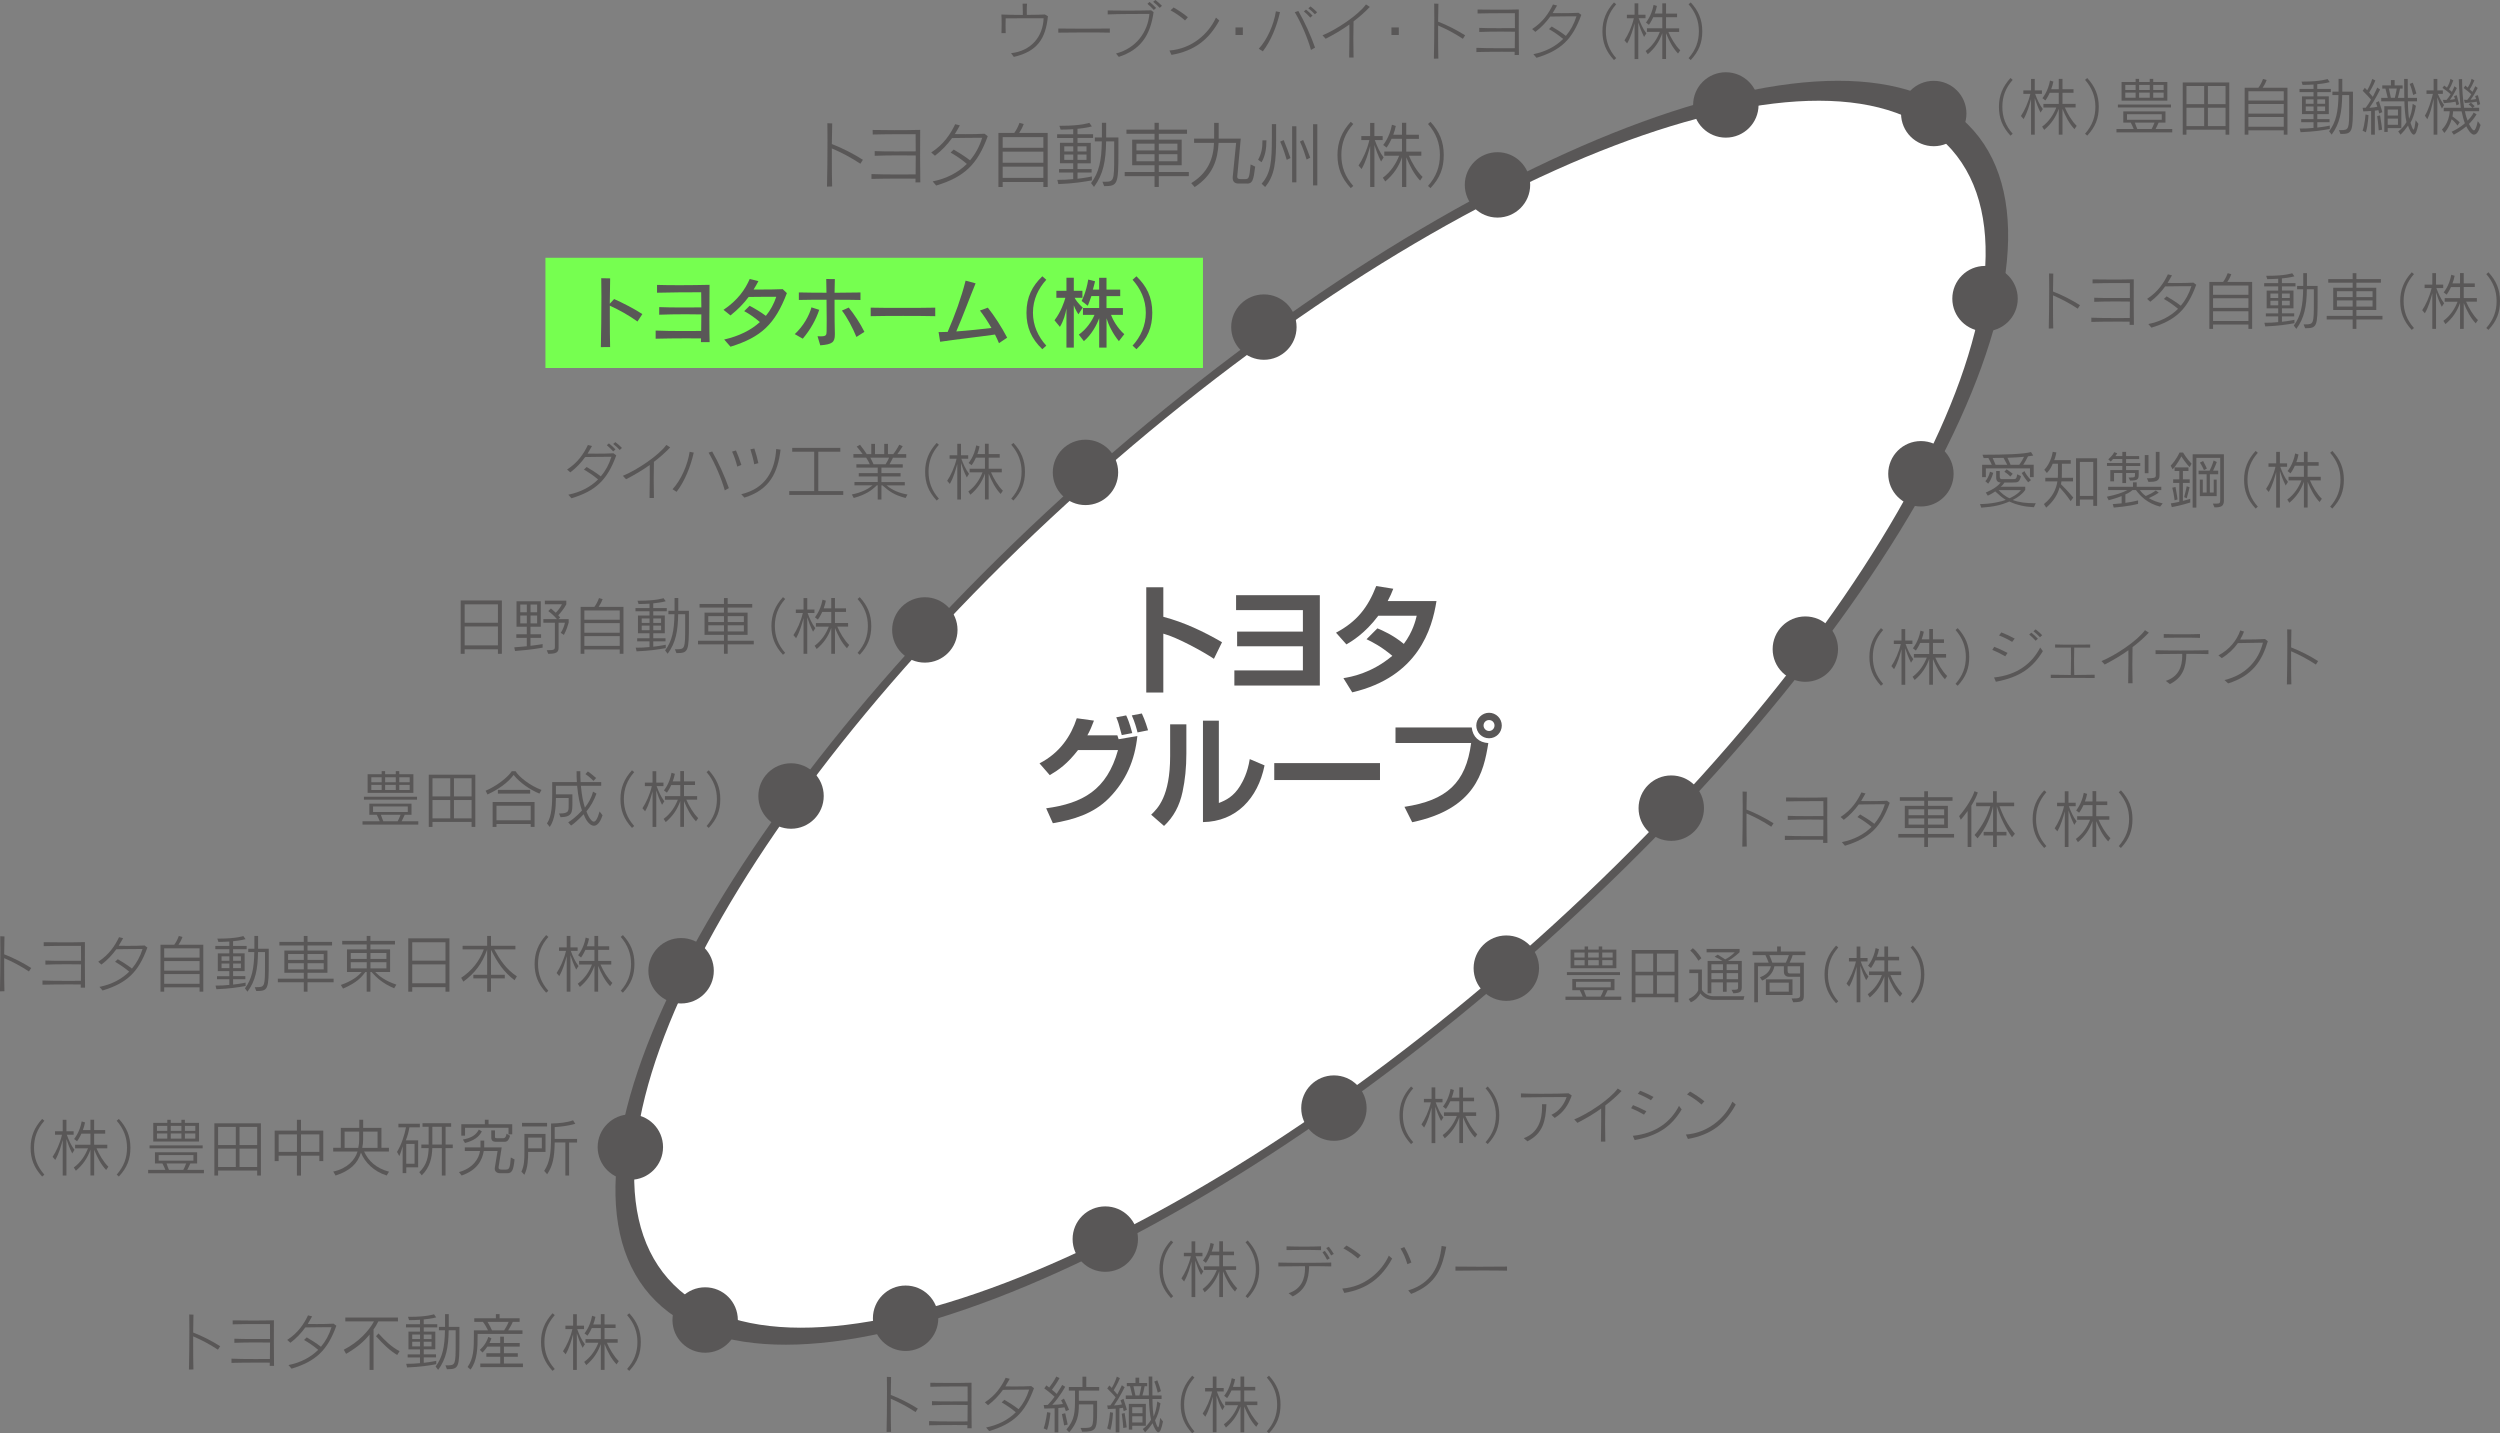 <?xml version="1.0" encoding="UTF-8"?><svg id="_レイヤー_2" xmlns="http://www.w3.org/2000/svg" viewBox="0 0 597.92 342.8"><rect x="0" y="0" width="597.92" height="342.8" fill="#808080" stroke="none"/><defs><style>.cls-1{fill:#76ff50;}.cls-1,.cls-2,.cls-3{stroke-width:0px;}.cls-2{fill:#595757;}.cls-3{fill:#fff;}</style></defs><g id="design"><rect class="cls-1" x="130.45" y="61.65" width="157.26" height="26.36"/><path class="cls-2" d="M365.39,229.18c-87.42,76.89-181.41,112.95-209.94,80.52-28.52-32.43,19.23-121.05,106.65-197.95C349.52,34.86,443.51-1.19,472.03,31.23c28.52,32.43-19.22,121.05-106.65,197.95"/><path class="cls-3" d="M363.72,228.15c-84.78,74.57-176.08,109.35-203.93,77.69-27.85-31.66,18.3-117.78,103.07-192.35C347.63,38.92,438.94,4.13,466.79,35.8c27.85,31.66-18.3,117.78-103.07,192.35"/><path class="cls-2" d="M278.23,140.44v7.08c4.97,1.31,9.62,3.51,14.04,6.08l-1.94,3.97c-2.54-1.71-8.79-5.14-12.1-6.02v14.08h-4.08v-25.18h4.08Z"/><polygon class="cls-2" points="315.66 142.35 315.66 163.96 295.22 163.96 295.22 160.34 311.61 160.34 311.61 154.57 295.88 154.57 295.88 151.06 311.61 151.06 311.61 145.92 295.63 145.92 295.63 142.35 315.66 142.35"/><path class="cls-2" d="M329.44,150.29c1.11.45,3.68,1.54,6.31,3.71,2.14-2.85,2.83-5.65,3.08-6.73h-9.19c-3.23,4.31-6.45,6.16-7.62,6.85l-2.49-2.8c5.03-2.66,7.65-6.08,9.62-11.16l4.08.65c-.4,1.03-.74,1.83-1.34,2.94h11.67c-1.05,6.65-4.34,18.13-20.15,21.84l-2.11-3.4c1.74-.29,6.62-1.09,11.7-5.34-2.71-2.28-4.91-3.37-6.17-3.97l2.6-2.6Z"/><path class="cls-2" d="M248.62,182.57c4.88-2.51,7.54-6.56,8.91-10.79l4.11.57c-.51,1.34-.91,2.34-1.57,3.51h7.16l.31.94,4.48-.77c-.6,5.8-2.71,10.7-6.77,14.84-3.77,3.82-8.62,5.19-13.44,6.02l-1.6-3.57c8.74-1.2,14.53-4.37,17.18-13.93h-9.56c-2.57,3.31-4.57,4.71-6.76,6l-2.46-2.83ZM268.29,175.81c-.74-2.79-.86-3.19-1.32-4.25l2.37-.46c.28.57.77,1.63,1.46,4.23l-2.51.48ZM272.06,175.18c-.2-.83-.68-2.6-1.37-4.08l2.4-.46c.86,1.83,1.31,3.46,1.49,4.02l-2.51.51Z"/><path class="cls-2" d="M283.74,180.26c0,3.31-.31,6.34-.91,9.11-.71,3.37-2.17,6.05-4.43,8.17l-3.08-2.69c1.57-1.51,4.54-4.36,4.54-14.01v-7.6h3.88v7.02ZM291.51,192.05c1.71-.65,3.54-1.57,5.08-4.08.66-1.08,1.8-3.14,2.31-6.42l3.54,1.51c-1.6,7.93-6.82,13.44-14.73,13.56v-24.26h3.8v19.7Z"/><rect class="cls-2" x="304.76" y="182.51" width="25.29" height="4.05"/><path class="cls-2" d="M351.99,173.98c.25,2.29,1.74,3.6,3.97,3.74-1.11,7.02-3.17,15.79-18.21,18.93l-1.85-3.68c10.07-1.54,14.7-5.68,15.95-15.27h-18.09v-3.71h18.24ZM359.18,173.52c0,1.68-1.34,3.05-3.05,3.05s-3.05-1.37-3.05-3.05,1.4-3.05,3.05-3.05,3.05,1.34,3.05,3.05M354.82,173.52c0,.71.6,1.31,1.31,1.31.77,0,1.31-.63,1.31-1.31,0-.74-.57-1.31-1.31-1.31-.69,0-1.31.54-1.31,1.31"/><path class="cls-2" d="M152.47,76.9c-2.06-1.48-4.34-2.75-6.62-3.8v2.5c0,2.73.02,5.46.07,7.4l-2.21.02c.07-3.04.13-8,.13-12.06,0-1.69-.02-3.23-.04-4.42l2.13.04c-.04,1.54-.07,3.71-.09,6.07l1.04-1.13c2.08.93,4.88,2.36,6.75,3.6l-1.17,1.78Z"/><path class="cls-2" d="M167.64,81.83c0-.28.02-.58.02-.89-1.17-.02-2.38-.02-3.6-.02-2.6,0-5.2.04-7.25.09v-1.95c1.93.09,4.36.11,6.85.11,1.35,0,2.73-.02,4.04-.02.02-1.22.02-2.58.04-3.95-1.22-.02-2.49-.04-3.77-.04-2.26,0-4.49.04-6.31.11v-1.82c1.56.07,3.51.09,5.53.09,1.52,0,3.08-.02,4.55-.02-.02-1.47-.02-2.8-.04-3.62-2.86,0-7.74.02-10.56.11v-1.87c1.26.04,3.25.07,5.4.07,2.38,0,4.99-.04,7.16-.09-.02,2.43-.04,5.47-.04,8.26,0,2.06.02,3.99.06,5.44h-2.08Z"/><path class="cls-2" d="M174.7,82.91l-1.5-1.71c3.51-.8,6.38-2.21,8.54-4.17-1.06-.93-2.47-1.93-3.75-2.62l1.3-1.28c1.3.69,2.71,1.54,3.88,2.41,1.08-1.3,1.91-2.84,2.49-4.56-1.54,0-4.25,0-6.61.04-1.13,1.52-2.5,2.95-4.34,4.42l-1.67-1.34c3.45-2.32,5.2-4.92,6.27-7.38l2.08.52c-.37.69-.74,1.35-1.15,2h1.93c1.63,0,3.38-.02,5.03-.09l1,.95c-2.82,7.4-6.12,10.54-13.49,12.82Z"/><path class="cls-2" d="M191.99,81l-1.91-1.09c2.06-1.89,3.49-4.49,3.99-6.4l1.86.59c-.76,2.3-2.06,4.69-3.93,6.9ZM199.6,71.68v2c0,2.19.02,4.42.07,6.05v.26c0,1.87-.61,2.38-3.49,2.6l-.65-2.17c.3.02.56.02.78.02,1.28,0,1.37-.3,1.39-1.21,0-.69.02-1.61.02-2.67,0-1.48-.02-3.21-.04-4.88-2.5,0-4.97.02-6.62.06v-1.8c1.63.04,4.08.07,6.61.07-.02-1.28-.04-2.43-.06-3.28l2.06.02c-.02.83-.06,1.97-.07,3.27,2.34-.02,4.6-.04,6.2-.07v1.8c-1.56-.04-3.82-.06-6.2-.06ZM204.83,80.59c-.87-2.15-2.25-4.75-3.47-6.31l1.63-.72c1.22,1.48,2.76,3.8,3.75,5.81l-1.91,1.22Z"/><path class="cls-2" d="M208.24,75.62v-2.04c1.32.04,4.21.06,7.2.06,3.43,0,6.94-.02,8.24-.06v2.04c-3.27-.09-12.04-.09-15.44,0Z"/><path class="cls-2" d="M238.92,82.07c-.28-.67-.59-1.35-.95-2.06-4.01.58-9.61,1.19-13.12,1.73l-.37-2.32h.52c.5,0,1.06-.02,1.65-.04,1.78-4.12,3.28-8.24,4.29-12.26l2.39.65c-1.34,3.23-3.02,7.83-4.62,11.5,2.86-.2,6.14-.56,8.41-.83-.87-1.54-1.84-2.99-2.75-4.17l1.89-.69c1.58,1.99,3.3,4.64,4.62,7.18l-1.97,1.32Z"/><path class="cls-2" d="M249.29,83.52c-2.65-2.54-3.79-5.25-3.79-8.72,0-3.79,1.41-6.42,3.79-8.72l.95.83c-1.87,2.06-3.19,4.68-3.19,7.89,0,3.04,1.24,5.73,3.19,7.87l-.95.85Z"/><path class="cls-2" d="M257.91,75.17s-.76-1.17-1.09-2.15v10.11h-1.76v-9.35c-.24,1.37-.69,2.95-1.56,4.4l-1.3-1.58c1.54-1.97,2.38-4.51,2.6-5.38h-2.15v-1.67h2.41v-3.12h1.76v3.12h2.06v1.67h-1.87c.71,1.32,1.95,2.34,1.95,2.34l-1.04,1.61ZM267.6,81.59c-1.48-1.8-2.5-3.93-2.95-5.46v7h-1.76v-7.03c-.59,1.65-1.84,3.95-3.66,5.49l-1.21-1.56c1.91-1.35,3.21-3.38,3.75-4.73h-2.76v-1.63h3.88v-2.86h-1.86c-.33,1.06-.87,2.32-.87,2.32l-1.47-1.15s1.11-2.08,1.58-5.12l1.63.41c-.17.67-.33,1.43-.52,1.99h1.5v-2.82h1.76v2.82h3.28v1.56h-3.28v2.86h3.92v1.63h-2.84c.43,1.17,1.5,3.12,3.17,4.62l-1.3,1.67Z"/><path class="cls-2" d="M271.8,83.52l-.93-.85c1.95-2.13,3.17-4.82,3.17-7.87,0-3.21-1.32-5.83-3.17-7.89l.93-.83c2.39,2.3,3.79,4.94,3.79,8.72,0,3.47-1.11,6.18-3.79,8.72Z"/><path class="cls-2" d="M136.67,119.17l-.74-.86c2.89-.59,5.29-1.82,7.11-3.64-1.05-.9-2.24-1.7-3.38-2.36l.65-.62c1.07.62,2.25,1.36,3.39,2.24,1.1-1.29,1.96-2.84,2.53-4.68-1.32.01-4.1.01-6.27.06-.95,1.32-2.1,2.56-3.56,3.67l-.77-.68c2.65-1.73,4.03-3.88,4.98-5.88l.98.25c-.33.61-.67,1.2-1.05,1.81.68,0,1.42.02,2.16.02,1.38,0,2.79-.02,4.02-.09l.67.5c-2.15,5.91-4.89,8.49-10.73,10.27ZM146.66,107.96c-.44-.5-1.01-1.04-1.53-1.48l.5-.44c.55.43,1.1.93,1.57,1.44l-.55.49ZM148.22,107.62c-.46-.5-.98-.98-1.57-1.44l.53-.44c.56.43,1.11.9,1.57,1.39l-.53.49Z"/><path class="cls-2" d="M156.4,110.46c-.07,2.68-.07,5.94,0,8.65h-1.05c.04-1.59.06-3.41.06-5.22,0-.9,0-1.81-.01-2.68-1.78,1.27-3.69,2.4-5.67,3.41l-.76-.82c3.44-1.42,8.53-4.83,10.4-7.39l.92.59c-1.17,1.23-2.47,2.39-3.88,3.45Z"/><path class="cls-2" d="M161.81,117.63l-.96-.62c2.03-2.19,3.63-5.84,4.09-8.95l.98.19c-.73,3.35-2.21,6.95-4.1,9.38ZM173.34,117.28c-.8-2.86-2.33-6.42-3.87-9.02l.86-.28c1.51,2.65,2.93,5.75,3.99,8.76l-.98.55Z"/><path class="cls-2" d="M176.33,111.59c-.33-1.29-.73-2.5-1.24-3.58l.93-.28c.47,1.11.92,2.24,1.29,3.47l-.98.4ZM178.04,119.01l-.76-.82c5.93-1.35,8.09-5.82,8.36-10.8l1.05.15c-.68,5.53-2.59,9.6-8.65,11.47ZM180.39,111.03c-.19-1.07-.58-2.53-.92-3.57l.95-.19c.37,1.13.76,2.49.96,3.5l-.99.27Z"/><path class="cls-2" d="M188.76,118.37v-.92h5.97v-9.41h-5.26v-.92h11.51v.92h-5.27v9.41h5.97v.92h-12.92Z"/><path class="cls-2" d="M216.57,119.1c-2.73-.73-3.7-1.45-5.54-3.02h-.22v3.39h-.89v-3.39h-.22c-1.32,1.3-2.77,2.27-5.51,3.02l-.46-.84c2.39-.47,3.94-1.33,4.96-2.18h-4.33v-.8h5.56v-1.33h-4.53v-.8h4.53v-1.32h-5.1v-.8h3.2c-.31-.73-.7-1.3-.86-1.57h-3.05v-.86h2.21c-.31-.44-.84-1.11-1.42-1.79l.79-.44c.79.99,1.39,1.9,1.61,2.24h1.08v-2.46h.89v2.46h2.21v-2.46h.89v2.46h1.26c.3-.33.96-1.32,1.44-2.25l.83.37c-.58.89-.96,1.45-1.29,1.88h2.13v.86h-3.17c-.12.27-.43.87-.83,1.57h3.17v.8h-5.1v1.32h4.58v.8h-4.58v1.33h5.59v.8h-4.37c1.41,1.17,3.14,1.87,5.01,2.18l-.46.84ZM208.15,109.46c.21.38.5.95.77,1.57h2.89c.4-.62.68-1.19.83-1.57h-4.49Z"/><path class="cls-2" d="M224.02,119.71c-1.96-2.12-2.76-4.22-2.76-6.89s.89-4.84,2.76-6.89l.53.44c-1.69,1.93-2.47,3.97-2.47,6.45s.76,4.49,2.47,6.44l-.53.45Z"/><path class="cls-2" d="M231.22,114.18c-.68-1.35-1.01-2.31-1.38-3.44v8.73h-.89v-8.5c-.44,1.56-.84,3.11-1.78,4.77l-.64-.74c.81-1.2,1.78-3.23,2.25-5.29h-1.67v-.83h1.84v-2.74h.89v2.74h1.72v.83h-1.63c.46,1.29,1.02,2.55,1.84,3.62l-.55.86ZM239.33,118.15c-1.29-1.36-2.13-3.05-2.87-4.85v6.16h-.89v-6.18c-.7,1.96-1.7,3.53-3.48,5.04l-.5-.77c1.72-1.26,2.79-3.02,3.39-4.58h-3.08v-.86h3.67v-2.65h-2.16c-.52,1.14-1.04,1.82-1.04,1.82l-.71-.55s1.33-1.51,1.82-4.21l.8.25c-.13.67-.31,1.27-.52,1.82h1.81v-2.47h.89v2.47h2.64v.86h-2.64v2.65h3.14v.86h-2.58c.58,1.38,1.69,3.3,2.84,4.4l-.53.77Z"/><path class="cls-2" d="M242.38,119.71l-.52-.45c1.72-1.96,2.47-4.03,2.47-6.44s-.79-4.52-2.47-6.45l.52-.44c1.88,2.04,2.76,4.15,2.76,6.89s-.79,4.77-2.76,6.89Z"/><path class="cls-2" d="M119.09,156.37v-1.08h-7.96v1.08h-.95v-12.76h9.85v12.76h-.95ZM119.09,144.54h-7.96v4.4h7.96v-4.4ZM119.09,149.83h-7.96v4.52h7.96v-4.52Z"/><path class="cls-2" d="M123.18,155.7l-.18-.89c1.13-.07,2.12-.16,2.99-.25v-2h-2.5v-.86h2.5v-1.81h-2.46v-6.09h5.81v6.09h-2.46v1.81h2.53v.86h-2.53v1.9c1.79-.21,2.9-.42,2.9-.42v.86s-2.44.49-6.61.8ZM126,144.59h-1.57v1.84h1.57v-1.84ZM126,147.22h-1.57v1.88h1.57v-1.88ZM128.46,144.59h-1.57v1.84h1.57v-1.84ZM128.46,147.22h-1.57v1.88h1.57v-1.88ZM134.86,151.85l-.76-.5s.67-.82,1.01-2.42h-1.51v6c0,1.2-.76,1.44-2.49,1.44l-.34-.86c1.82,0,1.94-.12,1.94-.9v-5.67h-2.76v-.86h3.26c-.79-.98-2.07-1.93-2.07-1.93l.62-.62s.53.43,1.16,1.02c.28-.28,1.04-1.11,1.48-2.03h-4.09v-.86h5.13v.88c-.64,1.21-1.53,2.21-1.93,2.62.16.18.47.53.47.53l-.43.39h2.46v.83c-.53,1.94-1.16,2.95-1.16,2.95Z"/><path class="cls-2" d="M148.22,156.37v-1.04h-8.46v1.04h-.89v-11.23h3.29c.3-.4.76-1.13,1.1-2.1l.87.25c-.31.82-.62,1.36-.95,1.85h5.93v11.23h-.89ZM148.22,146h-8.46v2.22h8.46v-2.22ZM148.22,149.03h-8.46v2.3h8.46v-2.3ZM148.22,152.14h-8.46v2.33h8.46v-2.33Z"/><path class="cls-2" d="M156.24,146.19v1.01h2.76v4.25h-2.76v1.2h2.93v.73h-2.93v1.29c1.7-.18,2.99-.47,2.99-.47v.81c-1.76.31-3.78.65-6.98.77l-.21-.87c1.14,0,2.28-.04,3.3-.16v-1.36h-2.95v-.73h2.95v-1.2h-2.76v-4.25h2.76v-1.01h-3.35v-.77h3.35v-1.05c-.77.04-1.64.09-2.62.09l-.25-.8h.55c4,0,5.67-.61,5.67-.61l.53.74s-.99.31-2.99.5v1.13h3.24v.77h-3.24ZM155.35,147.91h-1.87v1.08h1.87v-1.08ZM155.35,149.62h-1.87v1.11h1.87v-1.11ZM158.11,147.91h-1.87v1.08h1.87v-1.08ZM158.11,149.62h-1.87v1.11h1.87v-1.11ZM161.78,156.2l-.36-.92h.43c1.96,0,2.02-.16,2.02-5.32v-3.07h-1.67c-.06,4.03-.58,6.86-2.52,9.47l-.61-.8c1.67-2.22,2.18-4.74,2.24-8.67h-1.45v-.81h1.47v-3.05h.89v3.05h2.55v2.95c0,6.83-.13,7.17-2.98,7.17Z"/><path class="cls-2" d="M174.04,154.11v2.25h-.89v-2.25h-6.21v-.86h6.21v-1.41h-4.65v-5.32h4.65v-1.21h-5.84v-.86h5.84v-1.42h.89v1.42h5.87v.86h-5.87v1.21h4.76v5.32h-4.76v1.41h6.24v.86h-6.24ZM173.15,147.36h-3.76v1.41h3.76v-1.41ZM173.15,149.55h-3.76v1.47h3.76v-1.47ZM177.91,147.36h-3.87v1.41h3.87v-1.41ZM177.91,149.55h-3.87v1.47h3.87v-1.47Z"/><path class="cls-2" d="M187.26,156.6c-1.96-2.12-2.76-4.22-2.76-6.89s.89-4.84,2.76-6.89l.53.44c-1.69,1.93-2.47,3.97-2.47,6.45s.76,4.49,2.47,6.44l-.53.45Z"/><path class="cls-2" d="M194.45,151.08c-.68-1.35-1.01-2.31-1.38-3.44v8.73h-.89v-8.5c-.44,1.56-.84,3.11-1.78,4.77l-.64-.74c.81-1.2,1.78-3.23,2.25-5.29h-1.67v-.83h1.84v-2.74h.89v2.74h1.72v.83h-1.63c.46,1.29,1.02,2.55,1.84,3.62l-.55.86ZM202.57,155.05c-1.29-1.36-2.13-3.05-2.87-4.85v6.16h-.89v-6.18c-.7,1.96-1.7,3.53-3.48,5.04l-.5-.77c1.72-1.26,2.79-3.02,3.39-4.58h-3.08v-.86h3.67v-2.65h-2.16c-.52,1.14-1.04,1.82-1.04,1.82l-.71-.55s1.33-1.51,1.82-4.21l.8.25c-.13.67-.31,1.27-.52,1.82h1.81v-2.47h.89v2.47h2.64v.86h-2.64v2.65h3.14v.86h-2.58c.58,1.38,1.69,3.3,2.84,4.4l-.53.77Z"/><path class="cls-2" d="M205.62,156.6l-.52-.45c1.72-1.96,2.47-4.03,2.47-6.44s-.79-4.52-2.47-6.45l.52-.44c1.88,2.04,2.76,4.15,2.76,6.89s-.79,4.77-2.76,6.89Z"/><path class="cls-2" d="M86.7,197.22v-.8h4.12c-.13-.34-.4-.95-.7-1.54h-1.79v-2.67h10.09v2.67h-1.63c-.28.61-.55,1.21-.74,1.54h3.99v.8h-13.33ZM87.04,191.26v-.7h12.7v.7h-12.7ZM87.92,189.63v-4.46h3.36v-.74h.83v.74h2.55v-.74h.83v.74h3.38v4.46h-10.95ZM91.28,185.89h-2.47v1.2h2.47v-1.2ZM91.28,187.71h-2.47v1.23h2.47v-1.23ZM97.53,192.88h-8.31v1.33h8.31v-1.33ZM91.1,194.88c.16.52.39,1.07.58,1.54h3.42c.15-.24.47-.92.7-1.54h-4.7ZM94.66,185.89h-2.55v1.2h2.55v-1.2ZM94.66,187.71h-2.55v1.23h2.55v-1.23ZM97.98,185.89h-2.49v1.2h2.49v-1.2ZM97.98,187.71h-2.49v1.23h2.49v-1.23Z"/><path class="cls-2" d="M112.79,197.77v-1.19h-9.35v1.19h-.89v-12.49h11.13v12.49h-.89ZM107.68,186.14h-4.24v4.34h4.24v-4.34ZM107.68,191.34h-4.24v4.39h4.24v-4.39ZM112.79,186.14h-4.22v4.34h4.22v-4.34ZM112.79,191.34h-4.22v4.39h4.22v-4.39Z"/><path class="cls-2" d="M129,189.8c-2.3-.96-4.7-2.62-6.15-4.46-1.47,1.96-3.75,3.5-6.25,4.67l-.46-.89c2.62-1.1,5.33-3.22,6.27-4.68h.89c.87,1.42,3.45,3.45,6.21,4.49l-.5.87ZM126.93,197.77v-.7h-8.19v.7h-.92v-5.96h10.03v5.96h-.92ZM126.93,192.7h-8.19v3.48h8.19v-3.48ZM119.08,189.8v-.89h7.72v.89h-7.72Z"/><path class="cls-2" d="M142.06,197.49c-.67,0-1.26-.58-1.66-1.14-.37-.53-.62-1.11-.81-1.61-1.19,1.27-2.36,2.3-3.01,2.71l-.68-.77c.67-.43,1.97-1.36,3.29-2.83-.46-1.33-.92-3.24-1.16-5.91h-5.07v2.03h3.94v1.91c0,2.4-.01,3.51-2.83,3.57l-.37-.89h.19c2.42,0,2.06-.82,2.12-2.25v-1.45h-3.05c-.02,2.27-.21,5.1-1.47,6.92l-.68-.86c1.21-1.63,1.26-4.89,1.26-7.2v-2.67h5.9c-.06-.8-.07-1.67-.07-2.61h.89c0,.93.04,1.81.07,2.61h4.93v.89h-4.86c.25,2.68.59,4.03.96,5.21.83-1.05,1.58-2.34,1.94-3.81l.83.47c-.65,1.75-1.42,3.07-2.4,4.25.16.46.42,1.04.65,1.41.37.58.73,1.04,1.1,1.04.43,0,.89-.64,1.39-2.44l.71.92c-.64,1.9-1.38,2.5-2.06,2.5ZM141.95,186.77s-.93-.98-1.93-1.63l.58-.64c.86.59,1.97,1.58,1.97,1.58l-.62.68Z"/><path class="cls-2" d="M151.15,198.01c-1.96-2.12-2.76-4.22-2.76-6.89s.89-4.84,2.76-6.89l.53.44c-1.69,1.93-2.47,3.97-2.47,6.45s.76,4.49,2.47,6.44l-.53.45Z"/><path class="cls-2" d="M158.34,192.48c-.68-1.35-1.01-2.31-1.38-3.44v8.73h-.89v-8.5c-.44,1.56-.84,3.11-1.78,4.77l-.64-.74c.81-1.2,1.78-3.23,2.25-5.29h-1.67v-.83h1.84v-2.74h.89v2.74h1.72v.83h-1.63c.46,1.29,1.02,2.55,1.84,3.62l-.55.86ZM166.46,196.45c-1.29-1.36-2.13-3.05-2.87-4.85v6.16h-.89v-6.18c-.7,1.96-1.7,3.53-3.48,5.04l-.5-.77c1.72-1.26,2.79-3.02,3.39-4.58h-3.08v-.86h3.67v-2.65h-2.16c-.52,1.14-1.04,1.82-1.04,1.82l-.71-.55s1.33-1.51,1.82-4.21l.8.25c-.13.67-.31,1.27-.52,1.82h1.81v-2.47h.89v2.47h2.64v.86h-2.64v2.65h3.14v.86h-2.58c.58,1.38,1.69,3.3,2.84,4.4l-.53.77Z"/><path class="cls-2" d="M169.51,198.01l-.52-.45c1.72-1.96,2.47-4.03,2.47-6.44s-.79-4.52-2.47-6.45l.52-.44c1.88,2.04,2.76,4.15,2.76,6.89s-.79,4.77-2.76,6.89Z"/><path class="cls-2" d="M6.93,232.35c-1.9-1.26-3.93-2.34-5.93-3.19v2.01c0,2.18.01,4.34.06,5.9l-1.07.03c.06-2.43.1-6.39.1-9.65,0-1.35-.01-2.58-.03-3.53l1.01.04c-.03,1.07-.04,2.49-.07,4.28,2.19.84,4.52,2.04,6.46,3.27l-.53.82Z"/><path class="cls-2" d="M19.31,236.25c0-.19.01-.38.01-.8-1.1-.01-2.18-.01-3.23-.01-2.24,0-4.3.03-5.93.07v-1.01c1.54.07,3.5.09,5.6.09,1.17,0,2.37-.01,3.59-.01.01-1.14.03-2.55.03-3.93-1.16-.01-2.28-.03-3.36-.03-1.94,0-3.72.03-5.17.09v-.98c1.24.06,2.8.07,4.49.07,1.29,0,2.67-.01,4.04-.01,0-1.35-.01-2.61-.01-3.57h-2.1c-2.47,0-5.07.01-6.82.07v-.95c1.07.03,2.76.04,4.56.04s3.75-.01,5.3-.06c0,1.66-.01,3.7-.01,5.67s.01,3.87.04,5.23h-1.04Z"/><path class="cls-2" d="M24.53,236.89l-.74-.86c2.89-.59,5.29-1.82,7.11-3.64-1.05-.9-2.24-1.7-3.38-2.36l.65-.62c1.07.62,2.25,1.36,3.39,2.24,1.1-1.29,1.96-2.84,2.53-4.68-1.32.01-4.1.01-6.27.06-.95,1.32-2.1,2.56-3.56,3.67l-.77-.68c2.65-1.73,4.03-3.88,4.98-5.88l.98.25c-.33.61-.67,1.2-1.05,1.81.68,0,1.42.02,2.16.02,1.38,0,2.79-.02,4.02-.09l.67.5c-2.15,5.91-4.89,8.49-10.73,10.27Z"/><path class="cls-2" d="M47.73,237.18v-1.04h-8.46v1.04h-.89v-11.23h3.29c.3-.4.76-1.13,1.1-2.1l.87.25c-.31.82-.62,1.36-.95,1.85h5.93v11.23h-.89ZM47.73,226.81h-8.46v2.22h8.46v-2.22ZM47.73,229.85h-8.46v2.3h8.46v-2.3ZM47.73,232.96h-8.46v2.33h8.46v-2.33Z"/><path class="cls-2" d="M55.75,227v1.01h2.76v4.25h-2.76v1.2h2.93v.73h-2.93v1.29c1.7-.18,2.99-.47,2.99-.47v.81c-1.76.31-3.78.65-6.98.77l-.21-.87c1.14,0,2.28-.04,3.3-.16v-1.36h-2.95v-.73h2.95v-1.2h-2.76v-4.25h2.76v-1.01h-3.35v-.77h3.35v-1.05c-.77.04-1.64.09-2.62.09l-.25-.8h.55c4,0,5.67-.61,5.67-.61l.53.74s-.99.31-2.99.5v1.13h3.25v.77h-3.25ZM54.86,228.72h-1.87v1.08h1.87v-1.08ZM54.86,230.44h-1.87v1.11h1.87v-1.11ZM57.62,228.72h-1.87v1.08h1.87v-1.08ZM57.62,230.44h-1.87v1.11h1.87v-1.11ZM61.29,237.02l-.36-.92h.43c1.96,0,2.02-.16,2.02-5.32v-3.07h-1.67c-.06,4.03-.58,6.86-2.52,9.47l-.61-.8c1.67-2.22,2.18-4.74,2.24-8.67h-1.45v-.81h1.47v-3.05h.89v3.05h2.55v2.95c0,6.83-.13,7.17-2.98,7.17Z"/><path class="cls-2" d="M73.55,234.93v2.25h-.89v-2.25h-6.21v-.86h6.21v-1.41h-4.65v-5.32h4.65v-1.21h-5.84v-.86h5.84v-1.42h.89v1.42h5.87v.86h-5.87v1.21h4.76v5.32h-4.76v1.41h6.24v.86h-6.24ZM72.66,228.17h-3.76v1.41h3.76v-1.41ZM72.66,230.37h-3.76v1.47h3.76v-1.47ZM77.42,228.17h-3.87v1.41h3.87v-1.41ZM77.42,230.37h-3.87v1.47h3.87v-1.47Z"/><path class="cls-2" d="M94.27,236.37c-2.73-1.16-4.27-2.58-5.41-3.9h-.27v4.71h-.89v-4.71h-.3c-.98,1.29-2.03,2.53-5.35,3.97l-.53-.87c2.64-.92,4.18-2.12,4.98-3.1h-3.51v-5.41h4.71v-1.17h-5.85v-.86h5.85v-1.19h.89v1.19h5.88v.86h-5.88v1.17h4.71v5.41h-3.57c.86.9,2.33,2.1,5.07,3.02l-.53.87ZM87.71,227.92h-3.82v1.42h3.82v-1.42ZM87.71,230.13h-3.82v1.48h3.82v-1.48ZM92.42,227.92h-3.82v1.42h3.82v-1.42ZM92.42,230.13h-3.82v1.48h3.82v-1.48Z"/><path class="cls-2" d="M106.55,237.18v-1.08h-7.96v1.08h-.95v-12.76h9.85v12.76h-.95ZM106.55,225.36h-7.96v4.4h7.96v-4.4ZM106.55,230.65h-7.96v4.52h7.96v-4.52Z"/><path class="cls-2" d="M123.06,234.43c-2.56-1.94-4.06-4.12-5.63-7.29v6h3.3v.86h-3.3v3.19h-.92v-3.19h-3.3v-.86h3.3v-6.02c-1.19,3.33-2.9,5.59-5.69,7.66l-.52-.92c2.59-1.73,4.37-3.99,5.41-6.8h-5.07v-.86h5.87v-2.36h.92v2.36h5.84v.86h-5.07c1.35,2.46,2.86,4.77,5.42,6.45l-.56.92Z"/><path class="cls-2" d="M130.62,237.42c-1.96-2.12-2.76-4.22-2.76-6.89s.89-4.84,2.76-6.89l.53.44c-1.69,1.93-2.47,3.97-2.47,6.45s.76,4.49,2.47,6.44l-.53.45Z"/><path class="cls-2" d="M137.81,231.89c-.68-1.35-1.01-2.31-1.38-3.44v8.73h-.89v-8.5c-.44,1.56-.84,3.11-1.78,4.77l-.64-.74c.81-1.2,1.78-3.23,2.25-5.29h-1.67v-.83h1.84v-2.74h.89v2.74h1.72v.83h-1.63c.46,1.29,1.02,2.55,1.84,3.62l-.55.86ZM145.93,235.87c-1.29-1.36-2.13-3.05-2.87-4.85v6.16h-.89v-6.18c-.7,1.96-1.7,3.53-3.48,5.04l-.5-.77c1.72-1.26,2.79-3.02,3.39-4.58h-3.08v-.86h3.67v-2.65h-2.16c-.52,1.14-1.04,1.82-1.04,1.82l-.71-.55s1.33-1.51,1.82-4.21l.8.25c-.13.67-.31,1.27-.52,1.82h1.81v-2.47h.89v2.47h2.64v.86h-2.64v2.65h3.14v.86h-2.58c.58,1.38,1.69,3.3,2.84,4.4l-.53.77Z"/><path class="cls-2" d="M148.98,237.42l-.52-.45c1.72-1.96,2.47-4.03,2.47-6.44s-.79-4.52-2.47-6.45l.52-.44c1.88,2.04,2.76,4.15,2.76,6.89s-.79,4.77-2.76,6.89Z"/><path class="cls-2" d="M10.08,281.39c-1.96-2.12-2.76-4.22-2.76-6.89s.89-4.84,2.76-6.89l.53.44c-1.69,1.93-2.47,3.97-2.47,6.45s.76,4.49,2.47,6.44l-.53.45Z"/><path class="cls-2" d="M17.27,275.86c-.68-1.35-1.01-2.31-1.38-3.44v8.73h-.89v-8.5c-.44,1.56-.84,3.11-1.78,4.77l-.64-.74c.81-1.2,1.78-3.23,2.25-5.29h-1.67v-.83h1.84v-2.74h.89v2.74h1.72v.83h-1.63c.46,1.29,1.02,2.55,1.84,3.62l-.55.86ZM25.39,279.83c-1.29-1.36-2.13-3.05-2.87-4.85v6.16h-.89v-6.18c-.7,1.96-1.7,3.53-3.48,5.04l-.5-.77c1.72-1.26,2.79-3.02,3.39-4.58h-3.08v-.86h3.67v-2.65h-2.16c-.52,1.14-1.04,1.82-1.04,1.82l-.71-.55s1.33-1.51,1.82-4.21l.8.25c-.13.67-.31,1.27-.52,1.82h1.81v-2.47h.89v2.47h2.64v.86h-2.64v2.65h3.14v.86h-2.58c.58,1.38,1.69,3.3,2.84,4.4l-.53.77Z"/><path class="cls-2" d="M28.43,281.39l-.52-.45c1.72-1.96,2.47-4.03,2.47-6.44s-.79-4.52-2.47-6.45l.52-.44c1.88,2.04,2.76,4.15,2.76,6.89s-.79,4.77-2.76,6.89Z"/><path class="cls-2" d="M35.43,280.6v-.8h4.12c-.13-.34-.4-.95-.7-1.54h-1.79v-2.67h10.09v2.67h-1.63c-.28.61-.55,1.21-.74,1.54h3.99v.8h-13.33ZM35.77,274.65v-.7h12.7v.7h-12.7ZM36.65,273.02v-4.46h3.36v-.74h.83v.74h2.55v-.74h.83v.74h3.38v4.46h-10.95ZM40.01,269.27h-2.47v1.2h2.47v-1.2ZM40.01,271.09h-2.47v1.23h2.47v-1.23ZM46.26,276.26h-8.31v1.33h8.31v-1.33ZM39.83,278.26c.16.52.39,1.07.58,1.54h3.42c.15-.24.47-.92.7-1.54h-4.7ZM43.39,269.27h-2.55v1.2h2.55v-1.2ZM43.39,271.09h-2.55v1.23h2.55v-1.23ZM46.71,269.27h-2.49v1.2h2.49v-1.2ZM46.71,271.09h-2.49v1.23h2.49v-1.23Z"/><path class="cls-2" d="M61.51,281.15v-1.19h-9.35v1.19h-.89v-12.49h11.13v12.49h-.89ZM56.4,269.52h-4.24v4.34h4.24v-4.34ZM56.4,274.72h-4.24v4.39h4.24v-4.39ZM61.51,269.52h-4.22v4.34h4.22v-4.34ZM61.51,274.72h-4.22v4.39h4.22v-4.39Z"/><path class="cls-2" d="M76.38,277.7v-1.3h-4.39v4.76h-.98v-4.76h-4.37v1.3h-.95v-7.29h5.32v-2.59h.98v2.59h5.33v7.29h-.95ZM71.02,271.31h-4.37v4.18h4.37v-4.18ZM76.38,271.31h-4.39v4.18h4.39v-4.18Z"/><path class="cls-2" d="M92.48,281.14c-3.05-.95-5.25-3.16-6.15-5.47-.81,2.67-2.65,4.36-6.07,5.48l-.56-.95c3.39-.73,5.22-2.8,5.81-4.79h-5.82v-.89h1.82v-4.77h4.42v-1.94h.93v1.94h4.37v4.77h1.79v.89h-5.94c1.05,2.24,2.8,3.96,5.96,4.82l-.55.9ZM85.92,270.65h-3.5v3.88h3.27c.16-.7.22-1.38.22-2.04v-1.84ZM90.3,270.65h-3.45v1.84c0,.71-.07,1.39-.21,2.04h3.66v-3.88Z"/><path class="cls-2" d="M97.92,269.62c-.21,1.25-.46,2.1-.86,3.11h2.95v6.46h-2.84v1.39h-.87v-6.42c-.27,1.04-.47,1.54-.8,2.33l-.55-.99c1.08-1.76,1.82-4.1,2.15-5.88h-1.81v-.86h5.13v.86h-2.49ZM99.15,273.59h-1.99v4.74h1.99v-4.74ZM106.56,274.59v6.56h-.89v-6.56h-2.28c-.07,2.22-.52,4.58-2.52,6.52l-.59-.77c1.9-1.76,2.18-3.94,2.24-5.75h-1.75v-.86h1.75v-4.24h-1.47v-.86h6.85v.86h-1.33v4.24h1.72v.86h-1.72ZM105.67,269.49h-2.27v4.24h2.27v-4.24Z"/><path class="cls-2" d="M121.33,280.59h-1.79c-.65,0-1.21-.38-1.21-1.08,0-.07,0-.15.02-.22l.65-4.01h-3.3c-.4,2.38-1.67,4.59-5.29,5.87l-.64-.83c3.33-.9,4.77-3.2,5.04-5.04h-3.64v-.86h3.75v-1.62h.89v1.62h4.18l-.73,4.61c-.02.07-.02.15-.02.21,0,.28.13.49.7.49h1.02c.92,0,1.01-.5,1.21-2.89l.89.46c-.25,2.49-.58,3.3-1.72,3.3ZM121.62,271.3v-1.56h-10.4v1.87h-.89v-2.73h5.63v-1.07h.89v1.07h5.66v2.42h-.89ZM111.21,273.37l-.5-.83c2.13-.4,3.14-1.11,3.82-2.39l.71.45c-.68,1.33-1.94,2.22-4.03,2.77ZM120.75,273.09h-2.02c-.93,0-1.24-.33-1.24-1.1v-1.63h.89v1.48c0,.37.06.38.68.38h1.35c.37,0,.64-.33.74-1.08l.84.5c-.21.84-.59,1.44-1.24,1.44Z"/><path class="cls-2" d="M126.31,275.5v.15c0,1.23-.01,3.59-.9,5.32l-.7-.74c.7-1.53.71-3.07.71-4.42v-4.61h5.05v4.3h-4.16ZM124.85,269.42v-.86h5.99v.86h-5.99ZM129.59,272.07h-3.27v2.58h3.27v-2.58ZM136.11,273.24v7.91h-.89v-7.91h-2.55c-.06,3.63-.49,5.65-1.81,7.6l-.71-.8c1.33-2.07,1.64-4.12,1.64-8.13v-3.2c1.96-.06,3.78-.22,5.27-.77l.53.83c-1.7.5-3.3.68-4.92.8v2.82h5.35v.86h-1.93Z"/><path class="cls-2" d="M52.13,322.81c-1.9-1.26-3.93-2.34-5.93-3.19v2.01c0,2.18.01,4.34.06,5.9l-1.07.03c.06-2.43.1-6.39.1-9.65,0-1.35-.01-2.58-.03-3.53l1.01.04c-.03,1.07-.04,2.49-.07,4.28,2.19.84,4.52,2.04,6.46,3.27l-.53.82Z"/><path class="cls-2" d="M64.51,326.7c0-.19.01-.38.01-.8-1.1-.01-2.18-.01-3.23-.01-2.24,0-4.3.03-5.93.07v-1.01c1.54.07,3.5.09,5.6.09,1.17,0,2.37-.01,3.59-.01.01-1.14.03-2.55.03-3.93-1.16-.01-2.28-.03-3.36-.03-1.94,0-3.72.03-5.17.09v-.98c1.24.06,2.8.07,4.49.07,1.29,0,2.67-.01,4.04-.01,0-1.35-.01-2.61-.01-3.57h-2.1c-2.47,0-5.07.01-6.82.07v-.95c1.07.03,2.76.04,4.56.04s3.75-.01,5.3-.06c0,1.66-.01,3.7-.01,5.67s.01,3.87.04,5.23h-1.04Z"/><path class="cls-2" d="M69.73,327.34l-.74-.86c2.89-.59,5.29-1.82,7.11-3.64-1.05-.9-2.24-1.7-3.38-2.36l.65-.62c1.07.62,2.25,1.36,3.39,2.24,1.1-1.29,1.96-2.84,2.53-4.68-1.32.01-4.1.01-6.27.06-.95,1.32-2.1,2.56-3.56,3.67l-.77-.68c2.65-1.73,4.03-3.88,4.98-5.88l.98.25c-.33.61-.67,1.2-1.05,1.81.68,0,1.42.02,2.16.02,1.38,0,2.79-.02,4.02-.09l.67.5c-2.15,5.91-4.89,8.49-10.73,10.27Z"/><path class="cls-2" d="M90.48,316.04c-.33.65-.62,1.23-1.14,1.91v9.69h-.95v-8.46c-1.35,1.67-2.95,3.07-5.62,4.62l-.55-.99c3.53-1.81,6-4.5,7.22-6.77h-6.85v-.93h12.59v.93h-4.71ZM95,324.07c-1.81-1.07-3.32-2.56-5.07-4.49l.59-.67c1.48,1.63,2.99,3.16,5.04,4.25l-.56.9Z"/><path class="cls-2" d="M101.35,317.46v1.01h2.76v4.25h-2.76v1.2h2.93v.73h-2.93v1.29c1.7-.18,2.99-.47,2.99-.47v.81c-1.76.31-3.78.65-6.98.77l-.21-.87c1.14,0,2.28-.04,3.3-.16v-1.36h-2.95v-.73h2.95v-1.2h-2.76v-4.25h2.76v-1.01h-3.35v-.77h3.35v-1.05c-.77.04-1.64.09-2.62.09l-.25-.8h.55c4,0,5.67-.61,5.67-.61l.53.74s-.99.31-2.99.5v1.13h3.24v.77h-3.24ZM100.46,319.18h-1.87v1.08h1.87v-1.08ZM100.46,320.9h-1.87v1.11h1.87v-1.11ZM103.21,319.18h-1.87v1.08h1.87v-1.08ZM103.21,320.9h-1.87v1.11h1.87v-1.11ZM106.89,327.47l-.36-.92h.43c1.96,0,2.02-.16,2.02-5.32v-3.07h-1.67c-.06,4.03-.58,6.86-2.52,9.47l-.61-.8c1.67-2.22,2.18-4.74,2.24-8.67h-1.45v-.81h1.47v-3.05h.89v3.05h2.55v2.95c0,6.83-.13,7.17-2.98,7.17Z"/><path class="cls-2" d="M116.72,318.18c-.28-.55-.67-1.32-1.22-2.03h-2.07v-.86h5.17v-.99h.89v.99h4.79v.86h-1.64c-.33.8-.8,1.53-1.1,2.03h3.42v.86h-10.73v.4c0,2.98-.06,5.93-1.69,8.12l-.71-.62c1.44-2,1.51-4.42,1.51-7.5v-1.26h3.38ZM114.87,326.97v-.86h4.77v-1.6h-3.32v-.86h3.32v-1.59h-3.08c-.58.87-1.16,1.42-1.16,1.42l-.64-.64s1.42-1.14,2.03-3.08l.74.33c-.12.4-.3.76-.46,1.11h2.56v-1.51h.89v1.51h3.78v.86h-3.78v1.59h3.32v.86h-3.32v1.6h4.55v.86h-10.21ZM116.59,316.15c.5.77.87,1.56,1.08,2.03h2.9c.28-.43.74-1.17,1.08-2.03h-5.07Z"/><path class="cls-2" d="M132.15,327.87c-1.96-2.12-2.76-4.22-2.76-6.89s.89-4.84,2.76-6.89l.53.44c-1.69,1.93-2.47,3.97-2.47,6.45s.76,4.49,2.47,6.44l-.53.45Z"/><path class="cls-2" d="M139.34,322.35c-.68-1.35-1.01-2.31-1.38-3.44v8.73h-.89v-8.5c-.44,1.56-.84,3.11-1.78,4.77l-.64-.74c.81-1.2,1.78-3.23,2.25-5.29h-1.67v-.83h1.84v-2.74h.89v2.74h1.72v.83h-1.63c.46,1.29,1.02,2.55,1.84,3.62l-.55.86ZM147.46,326.32c-1.29-1.36-2.13-3.05-2.87-4.85v6.16h-.89v-6.18c-.7,1.96-1.7,3.53-3.48,5.04l-.5-.77c1.72-1.26,2.79-3.02,3.39-4.58h-3.08v-.86h3.67v-2.65h-2.16c-.52,1.14-1.04,1.82-1.04,1.82l-.71-.55s1.33-1.51,1.82-4.21l.8.25c-.13.67-.31,1.27-.52,1.82h1.81v-2.47h.89v2.47h2.64v.86h-2.64v2.65h3.14v.86h-2.58c.58,1.38,1.69,3.3,2.84,4.4l-.53.77Z"/><path class="cls-2" d="M150.5,327.87l-.52-.45c1.72-1.96,2.47-4.03,2.47-6.44s-.79-4.52-2.47-6.45l.52-.44c1.88,2.04,2.76,4.15,2.76,6.89s-.79,4.77-2.76,6.89Z"/><path class="cls-2" d="M218.98,337.73c-1.9-1.26-3.93-2.34-5.93-3.19v2.01c0,2.18.01,4.34.06,5.9l-1.07.03c.06-2.43.1-6.39.1-9.65,0-1.35-.01-2.58-.03-3.53l1.01.04c-.03,1.07-.04,2.49-.07,4.28,2.19.84,4.52,2.04,6.46,3.27l-.53.82Z"/><path class="cls-2" d="M231.36,341.63c0-.19.01-.38.01-.8-1.1-.01-2.18-.01-3.23-.01-2.24,0-4.3.03-5.93.07v-1.01c1.54.07,3.5.09,5.6.09,1.17,0,2.37-.01,3.59-.01.01-1.14.03-2.55.03-3.93-1.16-.01-2.28-.03-3.36-.03-1.94,0-3.72.03-5.17.09v-.98c1.24.06,2.8.07,4.49.07,1.29,0,2.67-.01,4.04-.01,0-1.35-.01-2.61-.01-3.57h-2.1c-2.47,0-5.07.01-6.82.07v-.95c1.07.03,2.76.04,4.56.04s3.75-.01,5.3-.06c0,1.66-.01,3.7-.01,5.67s.01,3.87.04,5.23h-1.04Z"/><path class="cls-2" d="M236.58,342.27l-.74-.86c2.89-.59,5.29-1.82,7.11-3.64-1.05-.9-2.24-1.7-3.38-2.36l.65-.62c1.07.62,2.25,1.36,3.39,2.24,1.1-1.29,1.96-2.84,2.53-4.68-1.32.01-4.1.01-6.27.06-.95,1.32-2.1,2.56-3.56,3.67l-.77-.68c2.65-1.73,4.03-3.88,4.98-5.88l.98.25c-.33.61-.67,1.2-1.05,1.81.68,0,1.42.02,2.16.02,1.38,0,2.79-.02,4.02-.09l.67.5c-2.15,5.91-4.89,8.49-10.73,10.27Z"/><path class="cls-2" d="M250.41,341.99l-.8-.37c.56-1.56.83-3.88.83-3.88l.79.15s-.19,2.4-.81,4.1ZM254.92,337.5s-.12-.38-.33-.92c-.39.06-.79.13-1.47.18v5.81h-.89v-5.75c-1.26.06-2.46.07-2.46.07l-.15-.86s.39-.01.96-.01c.61-.61,1.17-1.29,1.64-1.96-.43-.38-1.33-1.19-2.46-2l.5-.71c.24.16.42.31.67.5.4-.5,1.16-1.54,1.7-2.62l.77.37c-.58,1.11-1.39,2.22-1.82,2.79.5.42.9.74,1.14.98.81-1.2,1.32-2.13,1.32-2.13l.73.43s-1.24,2.3-3.1,4.33c1.17-.04,1.84-.1,2.55-.21-.12-.3-.27-.59-.43-.9l.67-.39c.67,1.29,1.22,2.67,1.22,2.67l-.77.34ZM254.5,340.92s-.18-1.27-.53-2.73l.79-.18c.37,1.45.59,2.71.59,2.71l-.84.19ZM258.03,332.56v2.46h4.36v2.67c0,4.34-.34,4.73-3.56,4.73l-.4-.9h.71c2.27,0,2.33-.16,2.33-3.81v-1.82h-3.44c0,2.58-.3,4.28-2.3,6.68l-.68-.68c2-2.36,2.06-4.06,2.06-7.67v-1.64h-1.48v-.86h3.26v-2.47h.92v2.47h3.08v.86h-4.86Z"/><path class="cls-2" d="M265.56,341.99l-.77-.37c.53-1.56.7-3.88.7-3.88l.7.15s-.1,2.44-.62,4.1ZM268.75,337.5s-.04-.31-.18-.81c-.28.06-.56.12-.84.13v5.75h-.89v-5.66c-1.04.07-1.88.09-1.88.09l-.15-.86s.34,0,.74-.01c.47-.61.89-1.29,1.27-1.94-.28-.33-1.13-1.29-2-2.12l.5-.71c.16.16.42.42.58.58.31-.47.87-1.57,1.21-2.7l.74.37c-.5,1.26-1.17,2.37-1.48,2.89.31.38.68.8.87,1.02.59-1.13,1.07-2.21,1.07-2.21l.67.47s-1.16,2.43-2.53,4.36c.59-.04,1.41-.12,1.88-.25-.09-.3-.21-.62-.34-.98l.71-.36c.52,1.47.81,2.64.81,2.64l-.77.31ZM268.65,341.53s-.12-1.94-.37-3.42l.7-.15c.27,1.44.49,3.42.49,3.42l-.81.15ZM277.05,342.56c-.33,0-.7-.52-1.11-1.42-.06-.12-.22-.64-.28-.75-.61.9-1.11,1.5-1.79,2.18l-.55-.79c.7-.53,1.39-1.21,1.97-2.21-.3-1.33-.44-3.11-.5-4.98h-5.54v-.84h1.56l-.55-2.21h-.76v-.77h2.07v-1.27h.89v1.27h1.91v.77h-.61c-.18.87-.34,1.62-.53,2.21h1.54c-.03-1.26-.04-2.76-.04-4.52h.86c0,1.75,0,3.23.03,4.52h2.19v.84h-2.18c.01,1.76.13,3.19.28,4.19.4-.9.71-1.94.87-3.59l.77.46c-.31,1.93-.76,3.07-1.3,4.06.1.34.24.77.36,1.05.16.37.28.59.37.59.16,0,.3-.62.5-2.24l.67.87c-.36,1.79-.7,2.56-1.1,2.56ZM270.79,341.01v.9h-.81v-6.15h4.07v5.25h-3.26ZM273.25,336.55h-2.46v1.44h2.46v-1.44ZM273.25,338.73h-2.46v1.48h2.46v-1.48ZM271.09,331.54l.47,2.21h.95c.13-.49.33-1.44.46-2.21h-1.88ZM276.9,333.08c-.24-.86-.43-1.73-.83-2.65l.73-.3c.42,1.04.64,1.82.86,2.59l-.76.36Z"/><path class="cls-2" d="M285.14,342.8c-1.96-2.12-2.76-4.22-2.76-6.89s.89-4.84,2.76-6.89l.53.44c-1.69,1.93-2.47,3.97-2.47,6.45s.76,4.49,2.47,6.44l-.53.45Z"/><path class="cls-2" d="M292.33,337.27c-.68-1.35-1.01-2.31-1.38-3.44v8.73h-.89v-8.5c-.44,1.56-.84,3.11-1.78,4.77l-.64-.74c.81-1.2,1.78-3.23,2.25-5.29h-1.67v-.83h1.84v-2.74h.89v2.74h1.72v.83h-1.63c.46,1.29,1.02,2.55,1.84,3.62l-.55.86ZM300.45,341.25c-1.29-1.36-2.13-3.05-2.87-4.85v6.16h-.89v-6.18c-.7,1.96-1.7,3.53-3.48,5.04l-.5-.77c1.72-1.26,2.79-3.02,3.39-4.58h-3.08v-.86h3.67v-2.65h-2.16c-.52,1.14-1.04,1.82-1.04,1.82l-.71-.55s1.33-1.51,1.82-4.21l.8.25c-.13.67-.31,1.27-.52,1.82h1.81v-2.47h.89v2.47h2.64v.86h-2.64v2.65h3.14v.86h-2.58c.58,1.38,1.69,3.3,2.84,4.4l-.53.77Z"/><path class="cls-2" d="M303.5,342.8l-.52-.45c1.72-1.96,2.47-4.03,2.47-6.44s-.79-4.52-2.47-6.45l.52-.44c1.88,2.04,2.76,4.15,2.76,6.89s-.79,4.77-2.76,6.89Z"/><path class="cls-2" d="M280.06,310.46c-1.96-2.12-2.76-4.22-2.76-6.89s.89-4.84,2.76-6.89l.53.44c-1.69,1.93-2.47,3.97-2.47,6.45s.76,4.49,2.47,6.44l-.53.45Z"/><path class="cls-2" d="M287.25,304.93c-.68-1.35-1.01-2.31-1.38-3.44v8.73h-.89v-8.5c-.44,1.56-.84,3.11-1.78,4.77l-.64-.74c.81-1.2,1.78-3.23,2.25-5.29h-1.67v-.83h1.84v-2.74h.89v2.74h1.72v.83h-1.63c.46,1.29,1.02,2.55,1.84,3.62l-.55.86ZM295.37,308.9c-1.29-1.36-2.13-3.05-2.87-4.85v6.16h-.89v-6.18c-.7,1.96-1.7,3.53-3.48,5.04l-.5-.77c1.72-1.26,2.79-3.02,3.39-4.58h-3.08v-.86h3.67v-2.65h-2.16c-.52,1.14-1.04,1.82-1.04,1.82l-.71-.55s1.33-1.51,1.82-4.21l.8.25c-.13.67-.31,1.27-.52,1.82h1.81v-2.47h.89v2.47h2.64v.86h-2.64v2.65h3.14v.86h-2.58c.58,1.38,1.69,3.3,2.84,4.4l-.53.77Z"/><path class="cls-2" d="M298.41,310.46l-.52-.45c1.72-1.96,2.47-4.03,2.47-6.44s-.79-4.52-2.47-6.45l.52-.44c1.88,2.04,2.76,4.15,2.76,6.89s-.79,4.77-2.76,6.89Z"/><path class="cls-2" d="M313.1,302.83c-.07,3.23-.84,5.69-3.93,7.23l-.98-.77c3.08-.99,3.93-3.47,3.93-5.94,0-.18,0-.34-.01-.52-2.46,0-4.92.03-6.37.06v-.93c1.39.04,3.63.07,5.94.07,2.5,0,5.07-.03,6.71-.07v.93c-1.29-.04-3.24-.06-5.29-.06ZM311.85,298.94c-1.54,0-3.08.01-4.15.04v-.9c1.08.04,2.68.07,4.28.07,1.48,0,2.95-.03,3.97-.07v.92c-1.02-.04-2.55-.06-4.1-.06ZM317.4,301.32c-.31-.59-.7-1.26-1.1-1.82l.56-.33c.43.56.84,1.17,1.17,1.78l-.64.37ZM318.36,300.25c-.31-.58-.7-1.17-1.17-1.76l.62-.31c.43.53.84,1.13,1.19,1.72l-.64.36Z"/><path class="cls-2" d="M321.52,309.23l-.49-1.05c5.33-.4,9.35-3.96,11.13-7.87l.8.7c-2.47,4.49-5.84,7.25-11.44,8.22ZM324.77,300.99c-.98-.89-2.37-1.84-3.47-2.42l.73-.68c1.11.62,2.37,1.45,3.42,2.33l-.68.77Z"/><path class="cls-2" d="M336.6,302.35c-.39-1.35-.99-2.73-1.64-3.73l.9-.37c.65,1.05,1.26,2.44,1.7,3.7l-.96.4ZM337.5,309.46l-.7-.83c5.47-1.69,7.45-5.64,7.99-10.64l1.11.19c-.95,4.85-2.19,8.89-8.4,11.28Z"/><path class="cls-2" d="M348.1,303.91v-.99c1.05.03,3.36.04,5.75.04,2.74,0,5.54-.02,6.58-.04v.99c-2.61-.07-9.62-.07-12.33,0Z"/><path class="cls-2" d="M337.47,273.63c-1.96-2.12-2.76-4.22-2.76-6.89s.89-4.84,2.76-6.89l.53.44c-1.69,1.93-2.47,3.97-2.47,6.45s.76,4.49,2.47,6.44l-.53.45Z"/><path class="cls-2" d="M344.66,268.11c-.68-1.35-1.01-2.31-1.38-3.44v8.73h-.89v-8.5c-.44,1.56-.84,3.11-1.78,4.77l-.64-.74c.81-1.2,1.78-3.23,2.25-5.29h-1.67v-.83h1.84v-2.74h.89v2.74h1.72v.83h-1.63c.46,1.29,1.02,2.55,1.84,3.62l-.55.86ZM352.78,272.08c-1.29-1.36-2.13-3.05-2.87-4.85v6.16h-.89v-6.18c-.7,1.96-1.7,3.53-3.48,5.04l-.5-.77c1.72-1.26,2.79-3.02,3.39-4.58h-3.08v-.86h3.67v-2.65h-2.16c-.52,1.14-1.04,1.82-1.04,1.82l-.71-.55s1.33-1.51,1.82-4.21l.8.25c-.13.67-.31,1.27-.52,1.82h1.81v-2.47h.89v2.47h2.64v.86h-2.64v2.65h3.14v.86h-2.58c.58,1.38,1.69,3.3,2.84,4.4l-.53.77Z"/><path class="cls-2" d="M355.82,273.63l-.52-.45c1.72-1.96,2.47-4.03,2.47-6.44s-.79-4.52-2.47-6.45l.52-.44c1.88,2.04,2.76,4.15,2.76,6.89s-.79,4.77-2.76,6.89Z"/><path class="cls-2" d="M371.84,267.37l-.79-.74c1.97-.9,3.1-2.68,3.63-4.25-2.43.01-7.94.01-10.92.09v-.96c1.02.06,2.89.09,4.83.09,2.68,0,5.53-.04,6.56-.12l.76.53c-.84,2.31-1.91,4.01-4.07,5.36ZM365.3,272.97l-.86-.76c3.45-1.26,4.37-4.34,4.37-7.44,0-.24,0-.46-.01-.68h1.05c-.18,4.02-.8,6.99-4.55,8.88Z"/><path class="cls-2" d="M383.94,264.39c-.07,2.68-.07,5.94,0,8.65h-1.05c.04-1.59.06-3.41.06-5.22,0-.9,0-1.81-.01-2.68-1.78,1.27-3.69,2.4-5.67,3.41l-.76-.82c3.44-1.42,8.53-4.83,10.4-7.39l.92.59c-1.17,1.23-2.47,2.39-3.88,3.45Z"/><path class="cls-2" d="M393.19,266.58c-.95-.56-2.18-1.17-3.08-1.53l.46-.74c1.01.4,2.18.93,3.19,1.47l-.56.8ZM390.96,272.67l-.44-1.02c5.65-.59,9.13-3.45,11.04-7.16l.64.86c-2.43,4.01-5.51,6.24-11.23,7.32ZM394.85,263.14c-.8-.5-2.18-1.2-3.14-1.54l.56-.73c.99.38,2.27.96,3.2,1.48l-.62.79Z"/><path class="cls-2" d="M403.7,272.4l-.49-1.05c5.33-.4,9.35-3.96,11.13-7.87l.8.7c-2.47,4.49-5.84,7.25-11.44,8.22ZM406.95,264.17c-.98-.89-2.37-1.84-3.47-2.42l.73-.68c1.11.62,2.37,1.45,3.42,2.33l-.68.77Z"/><path class="cls-2" d="M374.41,239.16v-.8h4.12c-.13-.34-.4-.95-.7-1.54h-1.79v-2.67h10.09v2.67h-1.63c-.28.61-.55,1.21-.74,1.54h3.99v.8h-13.33ZM374.75,233.2v-.7h12.7v.7h-12.7ZM375.63,231.57v-4.46h3.36v-.74h.83v.74h2.55v-.74h.83v.74h3.38v4.46h-10.95ZM378.99,227.82h-2.47v1.2h2.47v-1.2ZM378.99,229.64h-2.47v1.23h2.47v-1.23ZM385.24,234.81h-8.31v1.33h8.31v-1.33ZM378.81,236.81c.16.52.39,1.07.58,1.54h3.42c.15-.24.47-.92.7-1.54h-4.7ZM382.37,227.82h-2.55v1.2h2.55v-1.2ZM382.37,229.64h-2.55v1.23h2.55v-1.23ZM385.69,227.82h-2.49v1.2h2.49v-1.2ZM385.69,229.64h-2.49v1.23h2.49v-1.23Z"/><path class="cls-2" d="M400.5,239.7v-1.19h-9.35v1.19h-.89v-12.49h11.13v12.49h-.89ZM395.39,228.07h-4.24v4.34h4.24v-4.34ZM395.39,233.27h-4.24v4.39h4.24v-4.39ZM400.5,228.07h-4.22v4.34h4.22v-4.34ZM400.5,233.27h-4.22v4.39h4.22v-4.39Z"/><path class="cls-2" d="M416.98,239.14h-7.26c-1.33,0-2.39-.68-3.05-1.54-.4.76-1.11,1.6-2.27,2.12l-.53-.79c1.93-.89,2.28-2.1,2.28-2.1v-4.09h-2.12v-.86h3.01v4.9c.58.86,1.64,1.48,2.68,1.48h7.48l-.22.87ZM406.21,229.78s-.89-1.57-1.96-2.42l.62-.59c1.21.95,2.04,2.4,2.04,2.4l-.71.61ZM414.56,237.56l-.43-.83c1.54-.01,1.56-.07,1.56-.71v-1.07h-2.73v2.25h-.89v-2.25h-2.77v2.61h-.89v-7.73h3.56c-.46-.28-1.1-.68-1.88-1.02l.74-.5c.77.49,1.35.86,1.79,1.14,1.35-.67,2.28-1.69,2.28-1.69h-6.74v-.8h7.9v.77s-1.32,1.32-2.77,2.06l.21.04h3.08v6.27c0,1.1-.37,1.38-2.02,1.47ZM412.08,230.62h-2.77v1.39h2.77v-1.39ZM412.08,232.75h-2.77v1.45h2.77v-1.45ZM415.69,230.62h-2.73v1.39h2.73v-1.39ZM415.69,232.75h-2.73v1.45h2.73v-1.45Z"/><path class="cls-2" d="M428.75,228.43c-.19.68-.52,1.33-.74,1.81h3.41v7.65c0,1.42-.15,1.81-2.55,1.81l-.37-.89c1.97,0,2.03-.13,2.03-.92v-4.27h-2.68c-.16,0-1.2-.03-1.2-1.2v-1.32h-2.27c-.3,1.7-1.59,2.86-2.93,3.42l-.53-.77c1.11-.44,2.3-1.13,2.61-2.65h-3.08v8.61h-.89v-9.47h3.44c-.15-.47-.46-1.17-.77-1.81h-3.07v-.86h5.87v-1.2h.89v1.2h5.87v.86h-3.02ZM422.34,237.97v-3.75h6.37v3.75h-6.37ZM423.17,228.43c.31.68.58,1.42.71,1.81h3.23c.18-.37.49-1.07.74-1.81h-4.68ZM427.82,235.02h-4.59v2.15h4.59v-2.15ZM430.53,231.1h-2.99v1.13c0,.56.34.59.55.59h2.44v-1.72Z"/><path class="cls-2" d="M439.13,239.94c-1.96-2.12-2.76-4.22-2.76-6.89s.89-4.84,2.76-6.89l.53.44c-1.69,1.93-2.47,3.97-2.47,6.45s.76,4.49,2.47,6.44l-.53.45Z"/><path class="cls-2" d="M446.32,234.42c-.68-1.35-1.01-2.31-1.38-3.44v8.73h-.89v-8.5c-.44,1.56-.84,3.11-1.78,4.77l-.64-.74c.81-1.2,1.78-3.23,2.25-5.29h-1.67v-.83h1.84v-2.74h.89v2.74h1.72v.83h-1.63c.46,1.29,1.02,2.55,1.84,3.62l-.55.86ZM454.44,238.39c-1.29-1.36-2.13-3.05-2.87-4.85v6.16h-.89v-6.18c-.7,1.96-1.7,3.53-3.48,5.04l-.5-.77c1.72-1.26,2.79-3.02,3.39-4.58h-3.08v-.86h3.67v-2.65h-2.16c-.52,1.14-1.04,1.82-1.04,1.82l-.71-.55s1.33-1.51,1.82-4.21l.8.25c-.13.67-.31,1.27-.52,1.82h1.81v-2.47h.89v2.47h2.64v.86h-2.64v2.65h3.14v.86h-2.58c.58,1.38,1.69,3.3,2.84,4.4l-.53.77Z"/><path class="cls-2" d="M457.48,239.94l-.52-.45c1.72-1.96,2.47-4.03,2.47-6.44s-.79-4.52-2.47-6.45l.52-.44c1.88,2.04,2.76,4.15,2.76,6.89s-.79,4.77-2.76,6.89Z"/><path class="cls-2" d="M423.64,197.74c-1.9-1.26-3.93-2.34-5.93-3.19v2.01c0,2.18.01,4.34.06,5.9l-1.07.03c.06-2.43.1-6.39.1-9.65,0-1.35-.01-2.58-.03-3.53l1.01.04c-.03,1.07-.04,2.49-.07,4.28,2.19.84,4.52,2.04,6.46,3.27l-.53.82Z"/><path class="cls-2" d="M436.03,201.64c0-.19.01-.38.01-.8-1.1-.01-2.18-.01-3.23-.01-2.24,0-4.3.03-5.93.07v-1.01c1.54.07,3.5.09,5.6.09,1.17,0,2.37-.01,3.59-.01.01-1.14.03-2.55.03-3.93-1.16-.01-2.28-.03-3.36-.03-1.94,0-3.72.03-5.17.09v-.98c1.24.06,2.8.07,4.49.07,1.29,0,2.67-.01,4.04-.01,0-1.35-.01-2.61-.01-3.57h-2.1c-2.47,0-5.07.01-6.82.07v-.95c1.07.03,2.76.04,4.56.04s3.75-.01,5.3-.06c0,1.66-.01,3.7-.01,5.67s.01,3.87.04,5.23h-1.04Z"/><path class="cls-2" d="M441.25,202.27l-.74-.86c2.89-.59,5.29-1.82,7.11-3.64-1.05-.9-2.24-1.7-3.38-2.36l.65-.62c1.07.62,2.25,1.36,3.39,2.24,1.1-1.29,1.96-2.84,2.53-4.68-1.32.01-4.1.01-6.27.06-.95,1.32-2.1,2.56-3.56,3.67l-.77-.68c2.65-1.73,4.03-3.88,4.98-5.88l.98.25c-.33.61-.67,1.2-1.05,1.81.68,0,1.42.02,2.16.02,1.38,0,2.79-.02,4.02-.09l.67.5c-2.15,5.91-4.89,8.49-10.73,10.27Z"/><path class="cls-2" d="M461.11,200.32v2.25h-.89v-2.25h-6.21v-.86h6.21v-1.41h-4.65v-5.32h4.65v-1.21h-5.84v-.86h5.84v-1.42h.89v1.42h5.87v.86h-5.87v1.21h4.76v5.32h-4.76v1.41h6.24v.86h-6.24ZM460.22,193.56h-3.76v1.41h3.76v-1.41ZM460.22,195.75h-3.76v1.47h3.76v-1.47ZM464.98,193.56h-3.87v1.41h3.87v-1.41ZM464.98,195.75h-3.87v1.47h3.87v-1.47Z"/><path class="cls-2" d="M471.49,192.69v9.88h-.89v-8.61c-.49.68-1.04,1.42-1.64,2.09l-.4-.86c1.85-2.15,3.27-4.58,3.67-5.96l.8.3c-.22.75-.76,1.9-1.54,3.16ZM481.21,200.26c-1.56-2.24-2.7-4.53-3.64-7.42v6.12h2.31v.86h-2.31v2.76h-.89v-2.76h-2.25v-.86h2.25v-6.13c-.62,2.65-1.64,5.14-3.7,7.67l-.73-.8c1.85-2.04,3.26-4.92,3.76-6.88h-3.38v-.86h4.04v-2.73h.89v2.73h4.16v.86h-3.51c.83,2.19,1.75,4.27,3.69,6.59l-.7.84Z"/><path class="cls-2" d="M488.9,202.81c-1.96-2.12-2.76-4.22-2.76-6.89s.89-4.84,2.76-6.89l.53.44c-1.69,1.93-2.47,3.97-2.47,6.45s.76,4.49,2.47,6.44l-.53.45Z"/><path class="cls-2" d="M496.1,197.28c-.68-1.35-1.01-2.31-1.38-3.44v8.73h-.89v-8.5c-.44,1.56-.84,3.11-1.78,4.77l-.64-.74c.81-1.2,1.78-3.23,2.25-5.29h-1.67v-.83h1.84v-2.74h.89v2.74h1.72v.83h-1.63c.46,1.29,1.02,2.55,1.84,3.62l-.55.86ZM504.22,201.25c-1.29-1.36-2.13-3.05-2.87-4.85v6.16h-.89v-6.18c-.7,1.96-1.7,3.53-3.48,5.04l-.5-.77c1.72-1.26,2.79-3.02,3.39-4.58h-3.08v-.86h3.67v-2.65h-2.16c-.52,1.14-1.04,1.82-1.04,1.82l-.71-.55s1.33-1.51,1.82-4.21l.8.25c-.13.67-.31,1.27-.52,1.82h1.81v-2.47h.89v2.47h2.64v.86h-2.64v2.65h3.14v.86h-2.58c.58,1.38,1.69,3.3,2.84,4.4l-.53.77Z"/><path class="cls-2" d="M507.26,202.81l-.52-.45c1.72-1.96,2.47-4.03,2.47-6.44s-.79-4.52-2.47-6.45l.52-.44c1.88,2.04,2.76,4.15,2.76,6.89s-.79,4.77-2.76,6.89Z"/><path class="cls-2" d="M449.86,164.01c-1.96-2.12-2.76-4.22-2.76-6.89s.89-4.84,2.76-6.89l.53.44c-1.69,1.93-2.47,3.97-2.47,6.45s.76,4.49,2.47,6.44l-.53.45Z"/><path class="cls-2" d="M457.05,158.49c-.68-1.35-1.01-2.31-1.38-3.44v8.73h-.89v-8.5c-.44,1.56-.84,3.11-1.78,4.77l-.64-.74c.81-1.2,1.78-3.23,2.25-5.29h-1.67v-.83h1.84v-2.74h.89v2.74h1.72v.83h-1.63c.46,1.29,1.02,2.55,1.84,3.62l-.55.86ZM465.17,162.46c-1.29-1.36-2.13-3.05-2.87-4.85v6.16h-.89v-6.18c-.7,1.96-1.7,3.53-3.48,5.04l-.5-.77c1.72-1.26,2.79-3.02,3.39-4.58h-3.08v-.86h3.67v-2.65h-2.16c-.52,1.14-1.04,1.82-1.04,1.82l-.71-.55s1.33-1.51,1.82-4.21l.8.25c-.13.67-.31,1.27-.52,1.82h1.81v-2.47h.89v2.47h2.64v.86h-2.64v2.65h3.14v.86h-2.58c.58,1.38,1.69,3.3,2.84,4.4l-.53.77Z"/><path class="cls-2" d="M468.22,164.01l-.52-.45c1.72-1.96,2.47-4.03,2.47-6.44s-.79-4.52-2.47-6.45l.52-.44c1.88,2.04,2.76,4.15,2.76,6.89s-.79,4.77-2.76,6.89Z"/><path class="cls-2" d="M479.58,156.96c-.95-.56-2.18-1.17-3.08-1.53l.46-.74c1.01.4,2.18.93,3.19,1.47l-.56.8ZM477.35,163.05l-.44-1.02c5.65-.59,9.13-3.45,11.04-7.16l.64.86c-2.43,4.01-5.51,6.24-11.23,7.32ZM481.24,153.52c-.8-.5-2.18-1.2-3.14-1.54l.56-.73c.99.38,2.27.96,3.2,1.48l-.62.79ZM486.86,153.24c-.44-.5-1.01-1.04-1.53-1.48l.5-.44c.55.43,1.1.93,1.57,1.44l-.55.49ZM487.9,152.41c-.46-.5-.98-.98-1.57-1.44l.53-.44c.56.43,1.11.9,1.57,1.39l-.53.49Z"/><path class="cls-2" d="M490.48,162.16v-.79c1.04.03,2.86.06,4.79.07.03-1.2.06-2.67.06-4.04,0-.9-.01-1.78-.03-2.52-1.41,0-2.79.01-3.79.01v-.76c1.02.04,2.4.06,3.79.06,1.69,0,3.41-.01,4.61-.04v.74c-.99-.01-2.39-.01-3.82-.01-.06,1.9-.06,4.56,0,6.56,1.84-.01,3.67-.04,4.89-.07v.79c-2.67-.04-8.3-.04-10.49,0Z"/><path class="cls-2" d="M510.04,154.77c-.07,2.68-.07,5.94,0,8.65h-1.05c.04-1.59.06-3.41.06-5.22,0-.9,0-1.81-.01-2.68-1.78,1.27-3.69,2.4-5.67,3.41l-.76-.82c3.44-1.42,8.53-4.83,10.4-7.39l.92.59c-1.17,1.23-2.47,2.39-3.88,3.45Z"/><path class="cls-2" d="M522.9,156.38c-.07,3.23-.84,5.69-3.93,7.23l-.98-.77c3.08-.99,3.93-3.47,3.93-5.94,0-.18,0-.34-.01-.52-2.46,0-4.92.03-6.37.06v-.93c1.39.04,3.63.07,5.94.07,2.5,0,5.07-.03,6.71-.07v.93c-1.29-.04-3.24-.06-5.29-.06ZM521.75,152.5c-1.6,0-3.19.01-4.25.04v-.9c.99.04,2.47.06,4.02.06,1.69,0,3.42-.01,4.65-.06v.92c-1.16-.04-2.8-.06-4.42-.06Z"/><path class="cls-2" d="M532.89,163.44l-.86-.8c5.1-1.21,8.13-4.67,9.19-8.93-2.3.03-4.37.06-5.99.1-.95,1.36-2.22,2.59-3.85,3.59l-.8-.65c2.61-1.38,4.4-3.58,5.22-5.97l.9.27c-.25.65-.55,1.29-.92,1.9h.89c1.66,0,3.78-.03,5.04-.12l.68.53c-1.36,4.64-3.7,8.3-9.5,10.09Z"/><path class="cls-2" d="M553.89,158.95c-1.9-1.26-3.93-2.34-5.93-3.19v2.01c0,2.18.01,4.34.06,5.9l-1.07.03c.06-2.43.1-6.39.1-9.65,0-1.35-.01-2.58-.03-3.53l1.01.04c-.03,1.07-.04,2.49-.07,4.28,2.19.84,4.52,2.04,6.46,3.27l-.53.82Z"/><path class="cls-2" d="M486.44,121.31c-2.19-.1-4.09-.53-5.88-1.36-1.78.8-3.72,1.27-6.7,1.47l-.31-.86c2.46-.01,5.13-.55,6.16-1.02-.81-.47-1.56-1.13-2.52-2.01-.74.56-1.78,1.02-1.78,1.02l-.47-.76s2.46-.92,3.56-2.39c-.58,0-1.08-.31-1.08-1.16v-1.59h.86v1.39c0,.53.31.56.62.56h2.33c.96,0,1.02-.03,1.24-1.17l.89.46c-.43,1.47-.68,1.51-2,1.51h-1.96c-.28.47-.55.73-.9,1.02h5.87v.76c-.74,1.04-1.79,1.81-2.99,2.4,1.5.59,3.23.77,5.07.77h.44l-.44.95ZM485.51,114.12v-2.1h-10.56v2.1h-.89v-2.96h2.31c-.15-.33-.47-1.05-.81-1.62-.37,0-.74.02-1.13.02l-.28-.8c5.51,0,9.99-.16,11.6-.65l.53.84s-.62.13-1.24.19c-.44.84-.79,1.5-1.14,2.01h2.5v2.96h-.89ZM475.51,115.68l-.68-.59c.87-.95,1.11-2.27,1.11-2.27l.77.27s-.3,1.41-1.2,2.59ZM479.17,109.5c-.77,0-1.63.04-2.59.04l.7,1.62h2.79c-.31-.56-.62-1.17-.89-1.66ZM478.01,117.22c.58.65,1.66,1.59,2.62,1.94,2.01-.9,2.71-1.94,2.71-1.94h-5.33ZM480.8,113.97s-.61-.67-1.41-1.14l.52-.59c.74.47,1.47,1.08,1.47,1.08l-.58.65ZM480.12,109.49c.21.43.55,1.18.74,1.67h2.09c.46-.62.86-1.32,1.14-1.91-1.16.12-2.28.18-3.97.24ZM485.08,115.35s-.81-.87-1.54-2.22l.65-.46c.47,1.1,1.56,2.15,1.56,2.15l-.67.53Z"/><path class="cls-2" d="M495.24,119.87c-1.05-1.56-1.97-2.53-2.65-3.32-.46,1.66-1.29,3.17-3.2,4.86l-.56-.86c2.04-1.57,2.96-3.57,3.23-5.41h-2.89v-.86h2.99c.04-.53.04-1.04.04-1.53v-1.84h-1.26c-.33.8-.56,1.3-1.39,2.22l-.62-.77c1.26-1.29,1.9-3.35,2.02-4.3l.87.15s-.24,1.32-.53,1.84h3.97v.86h-2.12v1.76c0,.44,0,1.02-.02,1.6h2.68v.86h-2.77c-.03.31-.12.68-.12.68.62.59,1.82,1.84,2.95,3.2l-.62.84ZM500.64,120.98v-1.5h-3.2v1.5h-.92v-11.38h5.04v11.38h-.92ZM500.64,110.48h-3.2v8.13h3.2v-8.13Z"/><path class="cls-2" d="M516.61,121.17c-3.07-.79-4.79-2.61-5.76-3.97h-.81c-.52.44-1.04.76-1.72,1.04v2.03c.96-.13,2.04-.33,3.04-.58v.82c-2.33.62-5.82.89-5.82.89l-.24-.84s.89-.04,2.13-.18v-1.73c-1.01.4-1.91.67-3.1.99l-.44-.84c2.18-.45,3.73-.96,4.92-1.59h-4.61v-.79h5.94v-1.07h.89v1.07h5.88v.79h-5.14c.3.4.76.95,1.44,1.42.84-.36,1.7-.79,2.39-1.33l.7.53c-.93.64-1.73,1.02-2.37,1.3.99.61,1.99.96,3.32,1.27l-.62.77ZM508.49,111.44v.98h3.02v1.1c0,1.17-.33,1.42-2.06,1.42l-.37-.73h.46c1.02,0,1.08-.12,1.08-.62v-.47h-2.13v2.42h-.89v-2.42h-1.99v2h-.89v-2.7h2.87v-.98h-3.67v-.7h3.67v-.96h-2.22c-.25.33-.55.61-.55.61l-.59-.55s1.02-.79,1.41-1.7l.74.27c-.15.28-.3.47-.44.67h1.66v-1.01h.89v1.01h3.13v.71h-3.13v.96h3.39v.7h-3.39ZM512.96,113.17v-4.34h.89v4.34h-.89ZM513.84,115.25l-.37-.86c1.63,0,2.13-.07,2.13-.65v-5.67h.89v5.65c0,1.38-.99,1.54-2.65,1.54Z"/><path class="cls-2" d="M523.71,111.72c-.84-.76-2-2.56-2-2.56,0,0-1.05,2.04-2.09,3.08l-.47-.87c1.32-1.32,2.13-3.14,2.13-3.14h.84s.8,1.41,2.04,2.68l-.46.82ZM519.43,121.28l-.25-.88c.7-.1,1.41-.25,2.04-.38v-4.52h-1.47v-.86h1.47v-1.99h-1.13v-.86h3.32v.86h-1.33v1.99h1.63v.86h-1.63v4.3c1.07-.27,1.76-.5,1.76-.5v.88s-2.21.73-4.42,1.11ZM520.1,119.66s-.18-1.54-.56-3.01l.77-.19c.31,1.56.49,2.99.49,2.99l-.7.21ZM523,119.16l-.62-.25c.33-1.17.61-2.61.61-2.61l.68.22s-.28,1.36-.67,2.64ZM529.64,121.35l-.4-.9h.71c.93,0,1.05-.07,1.05-.87v-10.08h-5.7v11.9h-.89v-12.76h7.48v11.01c0,1.39-.58,1.7-2.25,1.7ZM528.53,113.43v4.37h.92v-3.1h.71v3.96h-4.03v-3.96h.71v3.1h.92v-4.37h-1.93v-.86h2.64c.62-1.2.96-2.43.96-2.43l.76.36s-.49,1.29-.9,2.07h1.23v.86h-1.99ZM527.11,112.43s-.47-1.1-.96-1.79l.77-.38c.53.96.89,1.81.89,1.81l-.7.37Z"/><path class="cls-2" d="M539.47,121.63c-1.96-2.12-2.76-4.22-2.76-6.89s.89-4.84,2.76-6.89l.53.44c-1.69,1.93-2.47,3.97-2.47,6.45s.76,4.49,2.47,6.44l-.53.45Z"/><path class="cls-2" d="M546.66,116.11c-.68-1.35-1.01-2.31-1.38-3.44v8.73h-.89v-8.5c-.44,1.56-.84,3.11-1.78,4.77l-.64-.74c.81-1.2,1.78-3.23,2.25-5.29h-1.67v-.83h1.84v-2.74h.89v2.74h1.72v.83h-1.63c.46,1.29,1.02,2.55,1.84,3.62l-.55.86ZM554.78,120.08c-1.29-1.36-2.13-3.05-2.87-4.85v6.16h-.89v-6.18c-.7,1.96-1.7,3.53-3.48,5.04l-.5-.77c1.72-1.26,2.79-3.02,3.39-4.58h-3.08v-.86h3.67v-2.65h-2.16c-.52,1.14-1.04,1.82-1.04,1.82l-.71-.55s1.33-1.51,1.82-4.21l.8.25c-.13.67-.31,1.27-.52,1.82h1.81v-2.47h.89v2.47h2.64v.86h-2.64v2.65h3.14v.86h-2.58c.58,1.38,1.69,3.3,2.84,4.4l-.53.77Z"/><path class="cls-2" d="M557.82,121.63l-.52-.45c1.72-1.96,2.47-4.03,2.47-6.44s-.79-4.52-2.47-6.45l.52-.44c1.88,2.04,2.76,4.15,2.76,6.89s-.79,4.77-2.76,6.89Z"/><path class="cls-2" d="M480.84,32.44c-1.96-2.12-2.76-4.22-2.76-6.89s.89-4.84,2.76-6.89l.53.44c-1.69,1.93-2.47,3.97-2.47,6.45s.76,4.49,2.47,6.44l-.53.45Z"/><path class="cls-2" d="M488.03,26.92c-.68-1.35-1.01-2.31-1.38-3.44v8.73h-.89v-8.5c-.44,1.56-.84,3.11-1.78,4.77l-.64-.74c.81-1.2,1.78-3.23,2.25-5.29h-1.67v-.83h1.84v-2.74h.89v2.74h1.72v.83h-1.63c.46,1.29,1.02,2.55,1.84,3.62l-.55.86ZM496.15,30.89c-1.29-1.36-2.13-3.05-2.87-4.85v6.16h-.89v-6.18c-.7,1.96-1.7,3.53-3.48,5.04l-.5-.77c1.72-1.26,2.79-3.02,3.39-4.58h-3.08v-.86h3.67v-2.65h-2.16c-.52,1.14-1.04,1.82-1.04,1.82l-.71-.55s1.33-1.51,1.82-4.21l.8.25c-.13.67-.31,1.27-.52,1.82h1.81v-2.47h.89v2.47h2.64v.86h-2.64v2.65h3.14v.86h-2.58c.58,1.38,1.69,3.3,2.84,4.4l-.53.77Z"/><path class="cls-2" d="M499.2,32.44l-.52-.45c1.72-1.96,2.47-4.03,2.47-6.44s-.79-4.52-2.47-6.45l.52-.44c1.88,2.04,2.76,4.15,2.76,6.89s-.79,4.77-2.76,6.89Z"/><path class="cls-2" d="M506.19,31.66v-.8h4.12c-.13-.34-.4-.95-.7-1.54h-1.79v-2.67h10.09v2.67h-1.63c-.28.61-.55,1.21-.74,1.54h3.99v.8h-13.33ZM506.53,25.7v-.7h12.7v.7h-12.7ZM507.41,24.07v-4.46h3.36v-.74h.83v.74h2.55v-.74h.83v.74h3.38v4.46h-10.95ZM510.77,20.32h-2.47v1.2h2.47v-1.2ZM510.77,22.14h-2.47v1.23h2.47v-1.23ZM517.02,27.32h-8.31v1.33h8.31v-1.33ZM510.59,29.32c.16.52.39,1.07.58,1.54h3.42c.15-.24.47-.92.7-1.54h-4.7ZM514.15,20.32h-2.55v1.2h2.55v-1.2ZM514.15,22.14h-2.55v1.23h2.55v-1.23ZM517.47,20.32h-2.49v1.2h2.49v-1.2ZM517.47,22.14h-2.49v1.23h2.49v-1.23Z"/><path class="cls-2" d="M532.28,32.21v-1.19h-9.35v1.19h-.89v-12.49h11.13v12.49h-.89ZM527.17,20.57h-4.24v4.34h4.24v-4.34ZM527.17,25.77h-4.24v4.39h4.24v-4.39ZM532.28,20.57h-4.22v4.34h4.22v-4.34ZM532.28,25.77h-4.22v4.39h4.22v-4.39Z"/><path class="cls-2" d="M546.2,32.21v-1.04h-8.46v1.04h-.89v-11.23h3.29c.3-.4.76-1.13,1.1-2.1l.87.25c-.31.82-.62,1.36-.95,1.85h5.93v11.23h-.89ZM546.2,21.83h-8.46v2.22h8.46v-2.22ZM546.2,24.87h-8.46v2.3h8.46v-2.3ZM546.2,27.98h-8.46v2.33h8.46v-2.33Z"/><path class="cls-2" d="M554.22,22.03v1.01h2.76v4.25h-2.76v1.2h2.93v.73h-2.93v1.29c1.7-.18,2.99-.47,2.99-.47v.81c-1.76.31-3.78.65-6.98.77l-.21-.87c1.14,0,2.28-.04,3.3-.16v-1.36h-2.95v-.73h2.95v-1.2h-2.76v-4.25h2.76v-1.01h-3.35v-.77h3.35v-1.05c-.77.04-1.64.09-2.62.09l-.25-.8h.55c4,0,5.67-.61,5.67-.61l.53.74s-.99.31-2.99.5v1.13h3.25v.77h-3.25ZM553.33,23.75h-1.87v1.08h1.87v-1.08ZM553.33,25.46h-1.87v1.11h1.87v-1.11ZM556.09,23.75h-1.87v1.08h1.87v-1.08ZM556.09,25.46h-1.87v1.11h1.87v-1.11ZM559.76,32.04l-.36-.92h.43c1.96,0,2.02-.16,2.02-5.32v-3.07h-1.67c-.06,4.03-.58,6.86-2.52,9.47l-.61-.8c1.67-2.22,2.18-4.74,2.24-8.67h-1.45v-.81h1.47v-3.05h.89v3.05h2.55v2.95c0,6.83-.13,7.17-2.98,7.17Z"/><path class="cls-2" d="M565.83,31.63l-.77-.37c.53-1.56.7-3.88.7-3.88l.7.15s-.1,2.44-.62,4.1ZM569.01,27.14s-.04-.31-.18-.81c-.28.06-.56.12-.84.13v5.75h-.89v-5.66c-1.04.07-1.88.09-1.88.09l-.15-.86s.34,0,.74-.01c.47-.61.89-1.29,1.27-1.94-.28-.33-1.13-1.29-2-2.12l.5-.71c.16.16.42.42.58.58.31-.47.87-1.57,1.21-2.7l.74.37c-.5,1.26-1.17,2.37-1.48,2.89.31.38.68.8.87,1.02.59-1.13,1.07-2.21,1.07-2.21l.67.47s-1.16,2.43-2.53,4.36c.59-.04,1.41-.12,1.88-.25-.09-.3-.21-.62-.34-.98l.71-.36c.52,1.47.81,2.64.81,2.64l-.77.31ZM568.91,31.17s-.12-1.94-.37-3.42l.7-.15c.27,1.44.49,3.42.49,3.42l-.81.15ZM577.31,32.21c-.33,0-.7-.52-1.11-1.42-.06-.12-.22-.64-.28-.75-.61.9-1.11,1.5-1.79,2.18l-.55-.79c.7-.53,1.39-1.21,1.97-2.21-.3-1.33-.44-3.11-.5-4.98h-5.54v-.84h1.56l-.55-2.21h-.76v-.77h2.07v-1.27h.89v1.27h1.91v.77h-.61c-.18.87-.34,1.62-.53,2.21h1.54c-.03-1.26-.04-2.76-.04-4.52h.86c0,1.75,0,3.23.03,4.52h2.19v.84h-2.18c.01,1.76.13,3.19.28,4.19.4-.9.71-1.94.87-3.59l.77.46c-.31,1.93-.76,3.07-1.3,4.06.1.34.24.77.36,1.05.16.37.28.59.37.59.16,0,.3-.62.5-2.24l.67.87c-.36,1.79-.7,2.56-1.1,2.56ZM571.06,30.65v.9h-.81v-6.15h4.07v5.25h-3.26ZM573.52,26.19h-2.46v1.44h2.46v-1.44ZM573.52,28.37h-2.46v1.48h2.46v-1.48ZM571.35,21.18l.47,2.21h.95c.13-.49.33-1.44.46-2.21h-1.88ZM577.16,22.72c-.24-.86-.43-1.73-.83-2.65l.73-.3c.42,1.04.64,1.82.86,2.59l-.76.36Z"/><path class="cls-2" d="M584.03,25.97c-.5-.99-.8-1.76-1.1-2.71v8.95h-.89v-8.58c-.47,2.16-.79,3.39-1.5,4.89l-.59-.86c.8-1.2,1.44-3.36,1.93-5.21h-1.54v-.83h1.7v-2.74h.89v2.74h1.32v.83h-1.2c.53,1.24.99,1.99,1.5,2.67l-.52.86ZM591.73,32.21c-.49,0-1.02-.52-1.54-1.38-.07-.12-.24-.43-.33-.61-1.1.95-2.47,1.72-2.98,2l-.53-.71c.43-.21,2.07-.99,3.17-2.03-.27-.68-.52-1.64-.79-2.86h-2.03c-.03.47-.06.79-.15,1.23.9.62,1.73,1.39,1.73,1.39l-.52.8s-.74-1.08-1.42-1.5c-.59,2.1-1.73,3.26-1.73,3.26l-.58-.83s1.7-1.42,1.87-4.36h-1.44v-.83h4.09c-.21-1.75-.42-3.94-.49-6.83l.79-.04c0,2.71.21,4.79.49,6.87h1.96c-.19-.24-.49-.5-.89-.8l.56-.42c.42.36.9.83.9.83l-.47.38h1.54v.83h-3.41c.19,1.01.43,1.69.64,2.25.53-.55,1.11-1.17,1.44-1.93l.71.42c-.52.87-1.14,1.64-1.82,2.3.07.15.21.42.28.53.37.62.65,1.01.9,1.01.31,0,.58-.62.93-2.19l.67.9c-.44,1.62-.98,2.3-1.56,2.3ZM587.5,25.2s-.12-.47-.21-.88c-.7.16-1.58.25-2.8.36l-.24-.8c.12,0,.64.01.89.01.36-.4.71-.92.98-1.36-.55-.47-1.24-1.04-1.97-1.5l.43-.56c.22.16.52.38.65.49.38-.58.7-1.3.84-2.1l.68.37c-.37.98-.67,1.67-1.04,2.13.21.16.55.46.7.61.22-.38.42-.83.61-1.35l.58.43c-.44.95-.96,1.88-1.65,2.82.39-.03.74-.07,1.2-.18-.06-.22-.15-.5-.22-.71l.65-.21c.31,1.19.55,2.15.55,2.15l-.64.28ZM592.55,25.2s-.09-.46-.21-.88c-.77.15-1.7.27-2.82.31l-.22-.76c.12,0,.55.01.8.01.36-.4.68-.89.95-1.33-.49-.47-1.02-.93-1.82-1.5l.4-.59c.18.15.4.34.56.49.39-.58.77-1.3.93-2.1l.68.37c-.37.86-.77,1.67-1.14,2.13.19.16.47.43.67.61.25-.4.5-.9.68-1.35l.58.43c-.53,1.05-1.11,2.06-1.72,2.82.41-.01.86-.07,1.33-.18-.06-.21-.16-.53-.22-.71l.65-.21c.31,1.13.55,2.15.55,2.15l-.64.28Z"/><path class="cls-2" d="M496.94,73.83c-1.9-1.26-3.93-2.34-5.93-3.19v2.01c0,2.18.01,4.34.06,5.9l-1.07.03c.06-2.43.1-6.39.1-9.65,0-1.35-.01-2.58-.03-3.53l1.01.04c-.03,1.07-.04,2.49-.07,4.28,2.19.84,4.52,2.04,6.46,3.27l-.53.82Z"/><path class="cls-2" d="M509.33,77.73c0-.19.01-.38.01-.8-1.1-.01-2.18-.01-3.23-.01-2.24,0-4.3.03-5.93.07v-1.01c1.54.07,3.5.09,5.6.09,1.17,0,2.37-.01,3.59-.01.01-1.14.03-2.55.03-3.93-1.16-.01-2.28-.03-3.36-.03-1.94,0-3.72.03-5.17.09v-.98c1.24.06,2.8.07,4.49.07,1.29,0,2.67-.01,4.04-.01,0-1.35-.01-2.61-.01-3.57h-2.1c-2.47,0-5.07.01-6.82.07v-.95c1.07.03,2.76.04,4.56.04s3.75-.01,5.3-.06c0,1.66-.01,3.7-.01,5.67s.01,3.87.04,5.23h-1.04Z"/><path class="cls-2" d="M514.55,78.36l-.74-.86c2.89-.59,5.29-1.82,7.11-3.64-1.05-.9-2.24-1.7-3.38-2.36l.65-.62c1.07.62,2.25,1.36,3.39,2.24,1.1-1.29,1.96-2.84,2.53-4.68-1.32.01-4.1.01-6.27.06-.95,1.32-2.1,2.56-3.56,3.67l-.77-.68c2.65-1.73,4.03-3.88,4.98-5.88l.98.25c-.33.61-.67,1.2-1.05,1.81.68,0,1.42.02,2.16.02,1.38,0,2.79-.02,4.02-.09l.67.5c-2.15,5.91-4.89,8.49-10.73,10.27Z"/><path class="cls-2" d="M537.75,78.66v-1.04h-8.46v1.04h-.89v-11.23h3.29c.3-.4.76-1.13,1.1-2.1l.87.25c-.31.82-.62,1.36-.95,1.85h5.93v11.23h-.89ZM537.75,68.29h-8.46v2.22h8.46v-2.22ZM537.75,71.33h-8.46v2.3h8.46v-2.3ZM537.75,74.44h-8.46v2.33h8.46v-2.33Z"/><path class="cls-2" d="M545.77,68.48v1.01h2.76v4.25h-2.76v1.2h2.93v.73h-2.93v1.29c1.7-.18,2.99-.47,2.99-.47v.81c-1.76.31-3.78.65-6.98.77l-.21-.87c1.14,0,2.28-.04,3.3-.16v-1.36h-2.95v-.73h2.95v-1.2h-2.76v-4.25h2.76v-1.01h-3.35v-.77h3.35v-1.05c-.77.04-1.64.09-2.62.09l-.25-.8h.55c4,0,5.67-.61,5.67-.61l.53.74s-.99.31-2.99.5v1.13h3.25v.77h-3.25ZM544.88,70.2h-1.87v1.08h1.87v-1.08ZM544.88,71.92h-1.87v1.11h1.87v-1.11ZM547.64,70.2h-1.87v1.08h1.87v-1.08ZM547.64,71.92h-1.87v1.11h1.87v-1.11ZM551.31,78.5l-.36-.92h.43c1.96,0,2.02-.16,2.02-5.32v-3.07h-1.67c-.06,4.03-.58,6.86-2.52,9.47l-.61-.8c1.67-2.22,2.18-4.74,2.24-8.67h-1.45v-.81h1.47v-3.05h.89v3.05h2.55v2.95c0,6.83-.13,7.17-2.98,7.17Z"/><path class="cls-2" d="M563.57,76.41v2.25h-.89v-2.25h-6.21v-.86h6.21v-1.41h-4.65v-5.32h4.65v-1.21h-5.84v-.86h5.84v-1.42h.89v1.42h5.87v.86h-5.87v1.21h4.76v5.32h-4.76v1.41h6.24v.86h-6.24ZM562.68,69.65h-3.76v1.41h3.76v-1.41ZM562.68,71.85h-3.76v1.47h3.76v-1.47ZM567.44,69.65h-3.87v1.41h3.87v-1.41ZM567.44,71.85h-3.87v1.47h3.87v-1.47Z"/><path class="cls-2" d="M576.81,78.9c-1.96-2.12-2.76-4.22-2.76-6.89s.89-4.84,2.76-6.89l.53.44c-1.69,1.93-2.47,3.97-2.47,6.45s.76,4.49,2.47,6.44l-.53.45Z"/><path class="cls-2" d="M584,73.37c-.68-1.35-1.01-2.31-1.38-3.44v8.73h-.89v-8.5c-.44,1.56-.84,3.11-1.78,4.77l-.64-.74c.81-1.2,1.78-3.23,2.25-5.29h-1.67v-.83h1.84v-2.74h.89v2.74h1.72v.83h-1.63c.46,1.29,1.02,2.55,1.84,3.62l-.55.86ZM592.12,77.34c-1.29-1.36-2.13-3.05-2.87-4.85v6.16h-.89v-6.18c-.7,1.96-1.7,3.53-3.48,5.04l-.5-.77c1.72-1.26,2.79-3.02,3.39-4.58h-3.08v-.86h3.67v-2.65h-2.16c-.52,1.14-1.04,1.82-1.04,1.82l-.71-.55s1.33-1.51,1.82-4.21l.8.25c-.13.67-.31,1.27-.52,1.82h1.81v-2.47h.89v2.47h2.64v.86h-2.64v2.65h3.14v.86h-2.58c.58,1.38,1.69,3.3,2.84,4.4l-.53.77Z"/><path class="cls-2" d="M595.16,78.9l-.52-.45c1.72-1.96,2.47-4.03,2.47-6.44s-.79-4.52-2.47-6.45l.52-.44c1.88,2.04,2.76,4.15,2.76,6.89s-.79,4.77-2.76,6.89Z"/><path class="cls-2" d="M242.48,13.62l-.67-.9c4.9-.55,7.63-4.02,7.79-8.36h-3.38c-1.91,0-3.99,0-5.69.03-.03.61-.03,1.19-.03,1.7,0,.73.01,1.36.03,1.84h-1.01c.03-.46.04-1.27.04-2.13s-.01-1.73-.06-2.33c1.02.06,3.07.09,5.13.1v-.68c0-.71-.02-1.41-.06-2.02h1.07c-.06.52-.07,1.07-.07,1.64,0,.34.02.7.02,1.05,1.88-.02,3.63-.04,4.31-.1l.73.42c-.53,5.36-2.52,8.42-8.15,9.73Z"/><path class="cls-2" d="M253.11,7.81v-.99c1.05.03,3.36.04,5.75.04,2.74,0,5.54-.02,6.58-.04v.99c-2.61-.07-9.62-.07-12.33,0Z"/><path class="cls-2" d="M267.58,13.6l-.67-.8c4.87-1.27,7.6-5.19,7.99-9.47-2.25,0-7.82.01-9.97.12v-.95c1.35.03,2.95.04,4.55.04,2.1,0,4.22-.03,5.84-.07l.58.43c-.79,5.75-3.25,9.04-8.31,10.7ZM275.96,2.39c-.44-.5-1.01-1.04-1.53-1.48l.5-.45c.55.43,1.1.93,1.57,1.44l-.55.49ZM277.37,1.88c-.46-.5-.98-.98-1.57-1.44l.53-.44c.56.43,1.11.9,1.57,1.39l-.53.49Z"/><path class="cls-2" d="M280.18,13.13l-.49-1.05c5.33-.4,9.35-3.96,11.13-7.87l.8.7c-2.47,4.49-5.84,7.25-11.44,8.22ZM283.42,4.89c-.98-.89-2.37-1.84-3.47-2.42l.73-.68c1.11.62,2.37,1.45,3.42,2.33l-.68.77Z"/><path class="cls-2" d="M295.49,8.37v-1.81h1.76v1.81h-1.76Z"/><path class="cls-2" d="M302.02,12.28l-.96-.62c2.03-2.19,3.63-5.84,4.09-8.95l.98.19c-.73,3.35-2.21,6.95-4.1,9.38ZM313.54,11.93c-.8-2.86-2.33-6.42-3.87-9.02l.86-.28c1.51,2.65,2.93,5.75,3.99,8.76l-.98.55ZM313.38,4.21c-.44-.5-1.01-1.04-1.53-1.48l.5-.44c.55.43,1.1.93,1.57,1.44l-.55.49ZM314.48,3.42c-.46-.5-.98-.98-1.57-1.44l.53-.44c.56.43,1.11.9,1.57,1.39l-.53.49Z"/><path class="cls-2" d="M323.73,5.11c-.07,2.68-.07,5.94,0,8.65h-1.05c.04-1.59.06-3.41.06-5.22,0-.9,0-1.81-.01-2.68-1.78,1.27-3.69,2.4-5.67,3.41l-.76-.82c3.44-1.42,8.53-4.83,10.4-7.39l.92.59c-1.17,1.23-2.47,2.39-3.88,3.45Z"/><path class="cls-2" d="M332.79,8.37v-1.81h1.76v1.81h-1.76Z"/><path class="cls-2" d="M349.88,9.29c-1.9-1.26-3.93-2.34-5.93-3.19v2.01c0,2.18.01,4.34.06,5.9l-1.07.03c.06-2.43.1-6.39.1-9.65,0-1.35-.01-2.58-.03-3.53l1.01.04c-.03,1.07-.04,2.49-.07,4.28,2.19.84,4.52,2.04,6.46,3.27l-.53.82Z"/><path class="cls-2" d="M362.25,13.19c0-.19.01-.38.01-.8-1.1-.01-2.18-.01-3.23-.01-2.24,0-4.3.03-5.93.07v-1.01c1.54.07,3.5.09,5.6.09,1.17,0,2.37-.01,3.59-.01.01-1.14.03-2.55.03-3.93-1.16-.01-2.28-.03-3.36-.03-1.94,0-3.72.03-5.17.09v-.98c1.24.06,2.8.07,4.49.07,1.29,0,2.67-.01,4.04-.01,0-1.35-.01-2.61-.01-3.57h-2.1c-2.47,0-5.07.01-6.82.07v-.95c1.07.03,2.76.04,4.56.04s3.75-.01,5.3-.06c0,1.66-.01,3.7-.01,5.67s.01,3.87.04,5.23h-1.04Z"/><path class="cls-2" d="M367.48,13.82l-.74-.86c2.89-.59,5.29-1.82,7.11-3.64-1.05-.9-2.24-1.7-3.38-2.36l.65-.62c1.07.62,2.25,1.36,3.39,2.24,1.1-1.29,1.96-2.84,2.53-4.68-1.32.01-4.1.01-6.27.06-.95,1.32-2.1,2.56-3.56,3.67l-.77-.68c2.65-1.73,4.03-3.88,4.98-5.88l.98.25c-.33.61-.67,1.2-1.05,1.81.68,0,1.42.02,2.16.02,1.38,0,2.79-.02,4.02-.09l.67.5c-2.15,5.91-4.89,8.49-10.73,10.27Z"/><path class="cls-2" d="M386.01,14.36c-1.96-2.12-2.76-4.22-2.76-6.89s.89-4.84,2.76-6.89l.53.44c-1.69,1.93-2.47,3.97-2.47,6.45s.76,4.49,2.47,6.44l-.53.45Z"/><path class="cls-2" d="M393.21,8.83c-.68-1.35-1.01-2.31-1.38-3.44v8.73h-.89V5.62c-.44,1.56-.84,3.11-1.78,4.77l-.64-.74c.81-1.2,1.78-3.23,2.25-5.29h-1.67v-.83h1.84V.79h.89v2.74h1.72v.83h-1.63c.46,1.29,1.02,2.55,1.84,3.62l-.55.86ZM401.33,12.8c-1.29-1.36-2.13-3.05-2.87-4.85v6.16h-.89v-6.18c-.7,1.96-1.7,3.53-3.48,5.04l-.5-.77c1.72-1.26,2.79-3.02,3.39-4.58h-3.08v-.86h3.67v-2.65h-2.16c-.52,1.14-1.04,1.82-1.04,1.82l-.71-.55s1.33-1.51,1.82-4.21l.8.25c-.13.67-.31,1.27-.52,1.82h1.81V.79h.89v2.47h2.64v.86h-2.64v2.65h3.14v.86h-2.58c.58,1.38,1.69,3.3,2.84,4.4l-.53.77Z"/><path class="cls-2" d="M404.37,14.36l-.52-.45c1.72-1.96,2.47-4.03,2.47-6.44s-.79-4.52-2.47-6.45l.52-.44c1.88,2.04,2.76,4.15,2.76,6.89s-.79,4.77-2.76,6.89Z"/><path class="cls-2" d="M205.77,39.16c-2.18-1.45-4.52-2.69-6.82-3.66v2.32c0,2.51.02,4.99.07,6.78l-1.23.03c.07-2.8.12-7.35.12-11.1,0-1.55-.02-2.97-.03-4.06l1.16.05c-.03,1.23-.05,2.86-.09,4.93,2.52.97,5.2,2.35,7.43,3.77l-.61.94Z"/><path class="cls-2" d="M218.95,43.65c0-.22.02-.44.02-.92-1.26-.02-2.51-.02-3.72-.02-2.57,0-4.94.03-6.82.08v-1.16c1.77.08,4.02.1,6.44.1,1.35,0,2.73-.02,4.12-.02.02-1.31.03-2.93.03-4.52-1.33-.02-2.62-.03-3.87-.03-2.23,0-4.28.03-5.95.1v-1.12c1.43.07,3.22.08,5.16.08,1.48,0,3.07-.02,4.65-.02,0-1.55-.02-3-.02-4.11h-2.42c-2.85,0-5.83.02-7.84.08l-.02-1.09c1.24.03,3.19.05,5.27.05s4.31-.02,6.1-.07c0,1.91-.02,4.26-.02,6.53s.02,4.45.05,6.02l-1.19.02Z"/><path class="cls-2" d="M223.91,44.38l-.85-.99c3.32-.68,6.08-2.1,8.18-4.19-1.21-1.04-2.57-1.96-3.89-2.71l.75-.72c1.23.72,2.59,1.57,3.9,2.57,1.26-1.48,2.25-3.27,2.91-5.39-1.52.02-4.72.02-7.21.07-1.09,1.52-2.42,2.95-4.09,4.23l-.89-.78c3.05-1.99,4.64-4.47,5.73-6.77l1.12.29c-.38.7-.77,1.38-1.21,2.08.78,0,1.64.02,2.49.02,1.58,0,3.2-.02,4.62-.1l.77.58c-2.47,6.8-5.62,9.77-12.34,11.81Z"/><path class="cls-2" d="M249.54,44.72v-1.19h-9.73v1.19h-1.02v-12.92h3.78c.34-.46.87-1.3,1.26-2.42l1.01.29c-.36.94-.72,1.57-1.09,2.13h6.82v12.92h-1.02ZM249.54,32.79h-9.73v2.56h9.73v-2.56ZM249.54,36.28h-9.73v2.64h9.73v-2.64ZM249.54,39.86h-9.73v2.68h9.73v-2.68Z"/><path class="cls-2" d="M257.71,33.01v1.16h3.17v4.89h-3.17v1.38h3.37v.83h-3.37v1.48c1.96-.21,3.44-.55,3.44-.55v.94c-2.03.36-4.35.75-8.03.89l-.24-1.01c1.31,0,2.62-.05,3.8-.19v-1.57h-3.39v-.83h3.39v-1.38h-3.17v-4.89h3.17v-1.16h-3.85v-.89h3.85v-1.21c-.89.05-1.89.1-3.02.1l-.29-.92h.63c4.6,0,6.53-.7,6.53-.7l.61.85s-1.14.36-3.44.58v1.29h3.73v.89h-3.73ZM256.69,34.99h-2.15v1.24h2.15v-1.24ZM256.69,36.96h-2.15v1.28h2.15v-1.28ZM259.86,34.99h-2.15v1.24h2.15v-1.24ZM259.86,36.96h-2.15v1.28h2.15v-1.28ZM264.08,44.53l-.41-1.06h.49c2.25,0,2.32-.19,2.32-6.12v-3.53h-1.93c-.07,4.64-.67,7.89-2.9,10.89l-.7-.92c1.93-2.56,2.51-5.45,2.57-9.97h-1.67v-.94h1.69v-3.51h1.02v3.51h2.93v3.39c0,7.86-.15,8.25-3.43,8.25Z"/><path class="cls-2" d="M277.15,42.13v2.59h-1.02v-2.59h-7.14v-.99h7.14v-1.62h-5.35v-6.12h5.35v-1.4h-6.72v-.99h6.72v-1.64h1.02v1.64h6.75v.99h-6.75v1.4h5.47v6.12h-5.47v1.62h7.18v.99h-7.18ZM276.13,34.36h-4.33v1.62h4.33v-1.62ZM276.13,36.88h-4.33v1.69h4.33v-1.69ZM281.6,34.36h-4.45v1.62h4.45v-1.62ZM281.6,36.88h-4.45v1.69h4.45v-1.69Z"/><path class="cls-2" d="M298.23,43.9h-2.03c-.8,0-1.38-.38-1.38-1.35v-.15l.82-8.23h-4.19c-.22,3.94-1.28,7.69-5.73,10.57l-.82-.94c4.06-2.47,5.32-5.95,5.45-9.63h-4.76v-1.02h4.79v-3.77h1.09v3.77h5.28l-.83,8.88c0,.07-.02.14-.02.21,0,.34.12.6.8.6h1.01c1.02,0,1.06-.22,1.4-3.51l1.09.53c-.41,3.31-.66,4.06-1.98,4.06Z"/><path class="cls-2" d="M301.72,38.81l-.82-.61c.84-1.52,1.04-2.79,1.04-4.64h.95c0,2.11-.32,3.83-1.18,5.25ZM302.57,44.72l-.83-.78c2.18-2.47,2.45-5.2,2.45-11.08v-3.17h1.02v3.19c0,5.79-.31,9.1-2.64,11.85ZM307.75,38.23c-.41-1.35-.85-2.76-1.57-4.36l.84-.36c.78,1.89,1.16,2.98,1.62,4.29l-.89.43ZM309.03,43.61v-13.41h1.02v13.41h-1.02ZM312.5,38.16c-.38-1.23-.9-2.88-1.6-4.3l.77-.38c.78,1.72,1.23,3.03,1.69,4.23l-.85.44ZM314.04,44.34v-14.64h1.02v14.64h-1.02Z"/><path class="cls-2" d="M323.05,44.99c-2.25-2.44-3.17-4.86-3.17-7.92s1.02-5.57,3.17-7.93l.61.51c-1.94,2.22-2.85,4.57-2.85,7.42s.87,5.16,2.85,7.41l-.61.51Z"/><path class="cls-2" d="M330.31,38.63c-.78-1.55-1.16-2.66-1.59-3.95v10.04h-1.02v-9.78c-.51,1.79-.97,3.58-2.05,5.49l-.73-.85c.94-1.38,2.05-3.72,2.59-6.08h-1.93v-.95h2.11v-3.15h1.02v3.15h1.98v.95h-1.88c.53,1.48,1.18,2.93,2.11,4.16l-.63.99ZM339.65,43.2c-1.48-1.57-2.45-3.51-3.31-5.57v7.09h-1.02v-7.11c-.8,2.25-1.96,4.06-4.01,5.79l-.58-.89c1.98-1.45,3.2-3.48,3.9-5.27h-3.55v-.99h4.23v-3.05h-2.49c-.6,1.31-1.19,2.1-1.19,2.1l-.82-.63s1.53-1.74,2.1-4.84l.92.29c-.15.77-.36,1.47-.6,2.1h2.08v-2.85h1.02v2.85h3.03v.99h-3.03v3.05h3.61v.99h-2.97c.66,1.58,1.94,3.8,3.27,5.06l-.61.89Z"/><path class="cls-2" d="M342.13,44.99l-.6-.51c1.98-2.25,2.85-4.64,2.85-7.41s-.9-5.2-2.85-7.42l.6-.51c2.16,2.35,3.17,4.77,3.17,7.93s-.9,5.49-3.17,7.92Z"/><path class="cls-2" d="M267.43,112.98c0,4.32-3.5,7.82-7.82,7.82s-7.82-3.5-7.82-7.82,3.5-7.82,7.82-7.82,7.82,3.5,7.82,7.82"/><path class="cls-2" d="M229.01,150.66c0,4.32-3.5,7.82-7.82,7.82s-7.82-3.5-7.82-7.82,3.5-7.82,7.82-7.82,7.82,3.5,7.82,7.82"/><path class="cls-2" d="M197.01,190.38c0,4.32-3.5,7.83-7.82,7.83s-7.82-3.5-7.82-7.83,3.5-7.83,7.82-7.83,7.82,3.5,7.82,7.83"/><path class="cls-2" d="M170.72,232.18c0,4.32-3.5,7.82-7.83,7.82s-7.82-3.5-7.82-7.82,3.5-7.83,7.82-7.83,7.83,3.5,7.83,7.83"/><path class="cls-2" d="M158.58,274.35c0,4.32-3.5,7.82-7.82,7.82s-7.82-3.5-7.82-7.82,3.5-7.83,7.82-7.83,7.82,3.5,7.82,7.83"/><path class="cls-2" d="M176.47,315.71c0,4.32-3.5,7.82-7.82,7.82s-7.82-3.5-7.82-7.82,3.5-7.83,7.82-7.83,7.82,3.5,7.82,7.83"/><path class="cls-2" d="M224.41,315.29c0,4.32-3.5,7.82-7.82,7.82s-7.82-3.5-7.82-7.82,3.5-7.83,7.82-7.83,7.82,3.5,7.82,7.83"/><path class="cls-2" d="M272.17,296.35c0,4.32-3.5,7.83-7.82,7.83s-7.82-3.5-7.82-7.83,3.5-7.82,7.82-7.82,7.82,3.5,7.82,7.82"/><path class="cls-2" d="M326.85,265.03c0,4.32-3.5,7.82-7.82,7.82s-7.82-3.5-7.82-7.82,3.5-7.83,7.82-7.83,7.82,3.5,7.82,7.83"/><path class="cls-2" d="M368.09,231.56c0,4.32-3.5,7.82-7.83,7.82s-7.82-3.5-7.82-7.82,3.5-7.83,7.82-7.83,7.83,3.5,7.83,7.83"/><path class="cls-2" d="M407.54,193.29c0,4.32-3.5,7.82-7.83,7.82s-7.82-3.5-7.82-7.82,3.5-7.83,7.82-7.83,7.83,3.5,7.83,7.83"/><path class="cls-2" d="M439.6,155.25c0,4.32-3.5,7.82-7.82,7.82s-7.82-3.5-7.82-7.82,3.5-7.82,7.82-7.82,7.82,3.5,7.82,7.82"/><path class="cls-2" d="M467.24,113.32c0,4.32-3.5,7.82-7.82,7.82s-7.82-3.5-7.82-7.82,3.5-7.83,7.82-7.83,7.82,3.5,7.82,7.83"/><path class="cls-2" d="M482.58,71.43c0,4.32-3.5,7.82-7.83,7.82s-7.82-3.5-7.82-7.82,3.5-7.83,7.82-7.83,7.83,3.5,7.83,7.83"/><path class="cls-2" d="M470.31,27.15c0,4.32-3.5,7.82-7.82,7.82s-7.82-3.5-7.82-7.82,3.5-7.82,7.82-7.82,7.82,3.5,7.82,7.82"/><path class="cls-2" d="M420.59,25.1c0,4.32-3.5,7.82-7.83,7.82s-7.82-3.5-7.82-7.82,3.5-7.82,7.82-7.82,7.83,3.5,7.83,7.82"/><path class="cls-2" d="M365.97,44.22c0,4.32-3.5,7.82-7.82,7.82s-7.82-3.5-7.82-7.82,3.5-7.82,7.82-7.82,7.82,3.5,7.82,7.82"/><path class="cls-2" d="M310.1,78.23c0,4.32-3.5,7.82-7.82,7.82s-7.82-3.5-7.82-7.82,3.5-7.82,7.82-7.82,7.82,3.5,7.82,7.82"/></g></svg>